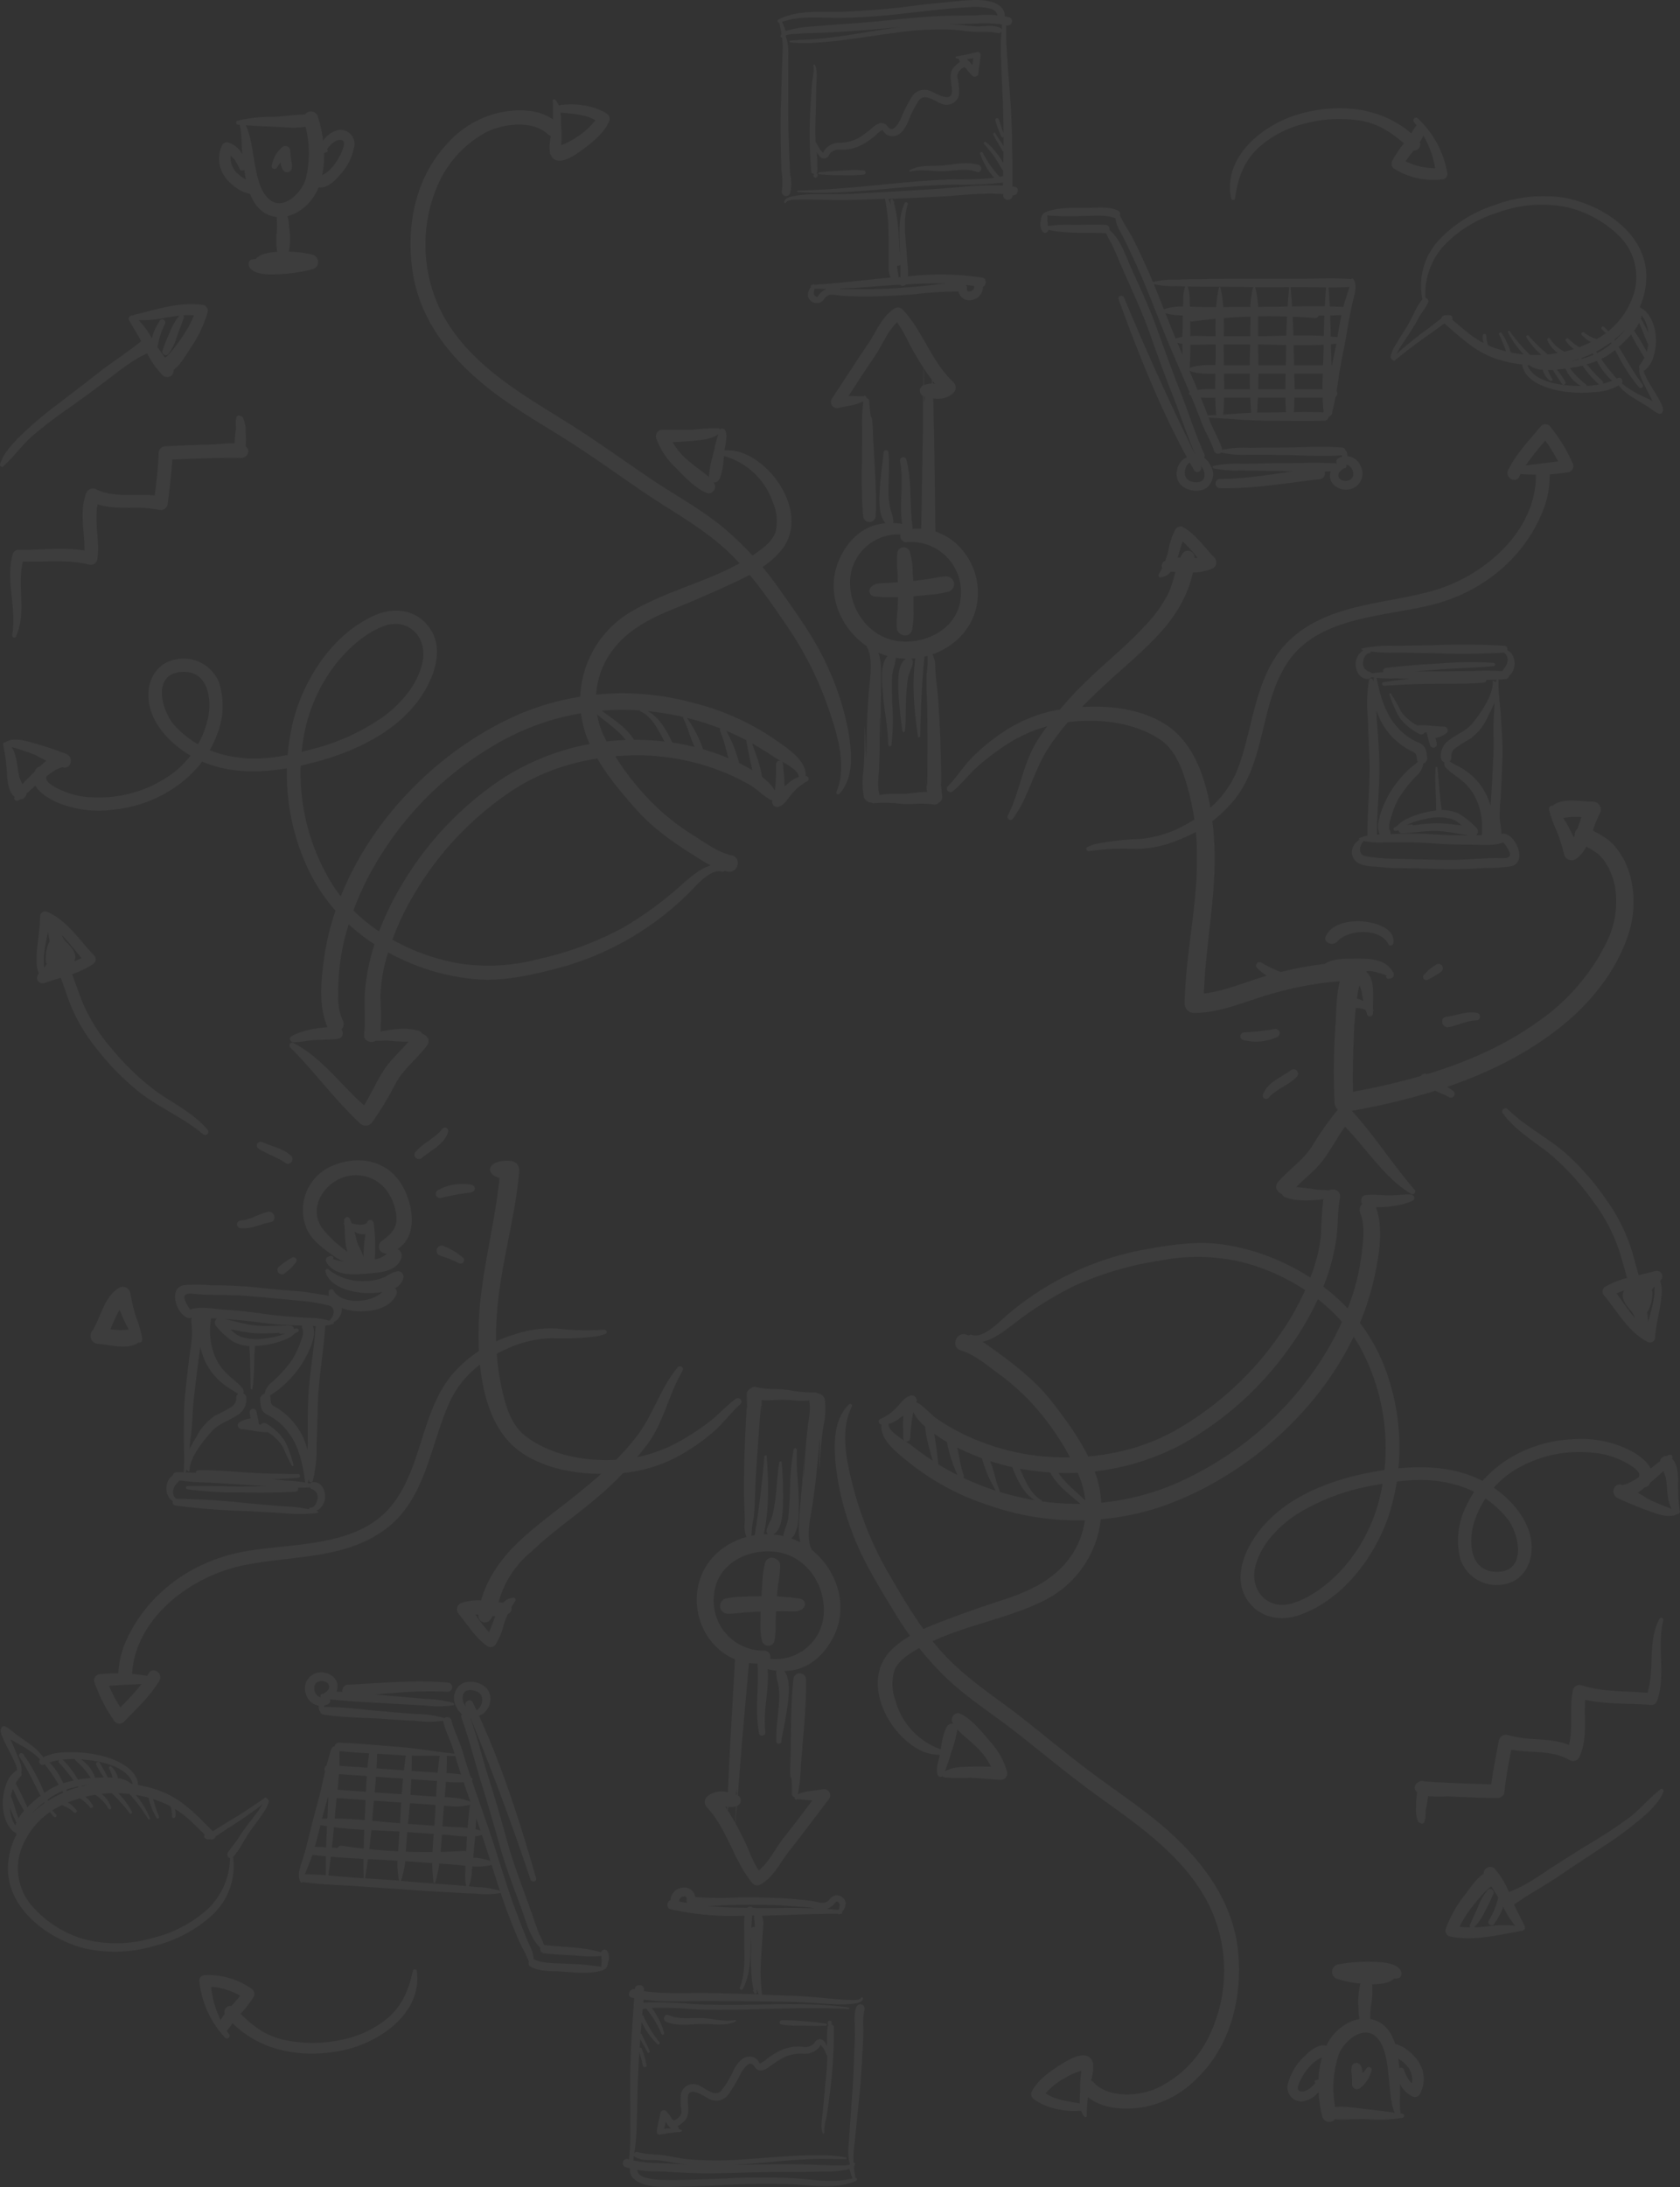 <svg xmlns="http://www.w3.org/2000/svg" width="789.46" height="1026.924" viewBox="0 0 789.46 1026.924">
  <rect x="0" y="0" width="789.46" height="1026.924" fill="#333333" stroke="none"/>
  <path id="backgroundvec" d="M.5,219.106a1.017,1.017,0,0,0,1.229-.153l-.13-.078c4.885-4.315,8.7-9.851,13.663-14.215a213.238,213.238,0,0,1,17.111-13.066c5.615-3.995,11.18-8.045,16.692-12.2,6.294-4.716,12.736-10.173,20.08-13.473a40.8,40.8,0,0,0,7.323,10.311,3.03,3.03,0,0,0,5.1-2.566c3.387-2.442,6.01-7.318,7.887-10.133a58.182,58.182,0,0,0,8.1-16.881,2.8,2.8,0,0,0-1.933-3.423c-10.841-1.724-22.074,2.039-32.55,4.6a1.019,1.019,0,0,0-.545.343,1.606,1.606,0,0,0-1.806,2.4l-.026-.078c1.9,3.276,3.847,6.457,5.659,9.751a4.35,4.35,0,0,0-.565.388c-6.427,5.226-13.427,9.563-19.88,14.659s-12.252,9.46-18.286,14.111a179.15,179.15,0,0,0-16.25,13.537c-4.206,4.026-9.613,9.3-11.338,15.026a1.02,1.02,0,0,0,.47,1.146Zm64.667-68.767a54.181,54.181,0,0,0,12.6-1.146c2.171-.37,4.342-.739,6.522-.97a26.413,26.413,0,0,0-4.478,7.759,77.218,77.218,0,0,0-3.474,8.7c-.5,1.494,1.7,2.875,2.743,1.594A23.735,23.735,0,0,0,83,158.437c1.05-3.136,2.356-6.194,3.4-9.329a1.22,1.22,0,0,0-.233-1.047,31.4,31.4,0,0,1,4.992.046A54.083,54.083,0,0,1,84.832,159.3a63.282,63.282,0,0,1-5.381,6.977,23.279,23.279,0,0,1-1.838,1.7q-1.86-2.452-3.6-4.993a35.827,35.827,0,0,1,3.559-10.9,1.5,1.5,0,0,0-2.613-1.463l.1.078a24.171,24.171,0,0,0-3.7,8.167,39.2,39.2,0,0,0-6.187-8.531M578.538,93.192a.927.927,0,0,0,.942.683.822.822,0,0,0,.877-.686c1.332-8.832,3.527-16.123,9.874-22.708a49,49,0,0,1,21.918-12.2A63.838,63.838,0,0,1,639,56.609c8.347,1.29,14.658,5.461,20.712,10.713a53.163,53.163,0,0,0-5.456,8.128,2.9,2.9,0,0,0,1.019,3.867,35.128,35.128,0,0,0,22.178,4.939,2.612,2.612,0,0,0,2.612-3.4A45.775,45.775,0,0,0,666.276,55.64c-1.225-1.153-2.792.545-1.8,1.8l-.026-.079q.654.789,1.271,1.6a2.6,2.6,0,0,0-1.01,1.122c-.48.865-1,1.7-1.545,2.521-14.477-12.377-34.072-14.232-52.347-9.132-16.9,4.7-36.389,19.912-32.289,39.719Zm85.768-22.527a2.855,2.855,0,0,0,2.873-3.93,23.9,23.9,0,0,0,1.7-3.037,45.765,45.765,0,0,1,5.535,15.291,32.354,32.354,0,0,1-13.893-3.224c1.148-1.77,2.478-3.428,3.785-5.1M189.482,600.338a2.612,2.612,0,0,0-2.612-3.423,15.192,15.192,0,0,0-5.8,2.613,24.058,24.058,0,0,1-9.378,1.985A25.281,25.281,0,0,1,154.4,596.1a.889.889,0,0,0-1.489.836v-.052c1.541,6.768,10.45,9.434,16.406,10.086a41.822,41.822,0,0,0,10.36-.257c-5.567,5.238-19.146,6.022-22.951-.762a1.228,1.228,0,0,0-2.273.628v-.026a6.51,6.51,0,0,0,.114,1.961,18.926,18.926,0,0,0-3.67-.67c-3.473-.528-6.829-1.211-10.369-1.511-6.983-.488-13.928-1.184-20.82-1.875q-2.7-.27-5.371-.455c-5.084-.355-10.156-.5-15.269-.489a74.67,74.67,0,0,0-12.618-.07c-7.713,1.32-3.48,14.111,2.139,15.473a1.976,1.976,0,0,0,1.277-.12c.061.015.125.028.191.038a2.309,2.309,0,0,0-.082.467c-.164,2.345.3,4.658.27,7.013a75.239,75.239,0,0,1-1.026,9.043c-.862,6.336-1.516,12.7-2.2,19.074s-.54,12.221-.651,18.291c-.107,5.946.552,12.428-.105,18.6q-1.683-.039-3.366-.035a1.828,1.828,0,0,0-1.708,1.484c-3.906,2.461-4.1,9.781-.007,12a1.623,1.623,0,0,0,1.194,2.175,338.282,338.282,0,0,0,34.043,2.616l17.059.957a66.152,66.152,0,0,0,15.722-.132.392.392,0,0,0,.053-.755l-.6-.16a7.516,7.516,0,0,0,3.711-4.336c1.264-3.842-.5-9.308-5.219-9.245a1.723,1.723,0,0,0-1.391.693c-.368-.08-.735-.155-1.1-.228q.219-.973.379-1.951.044.425.09.846a.993.993,0,0,0,1.876.131,66.434,66.434,0,0,0,1.795-17.424c.26-6.323.39-12.68.571-19.006.4-12.048,2.638-23.888,3.453-35.907a2.226,2.226,0,0,0-.03-.553,18.075,18.075,0,0,0,3.845-.834c.4-.133.3-.6.134-.814a6.9,6.9,0,0,0,3.876-6.589,27,27,0,0,0,7.078,1.449c.644.043,1.315.066,2,.067,6.241,0,13.954-1.929,16.519-7.907a2.292,2.292,0,0,0-.7-2.947,7.108,7.108,0,0,0,3.939-4.578m-100,75.6c.981-6.533.923-13.215,1.672-19.791s1.5-12.784,2.361-19.167c.2-1.486.408-2.967.613-4.456a33.1,33.1,0,0,0,3.426,8.9,29.168,29.168,0,0,0,7.271,8.366l.008,0c2.144,1.853,4.78,3.032,7.036,4.792a2.431,2.431,0,0,0-.914,1.508,4.758,4.758,0,0,1-2.063,4.414,60.34,60.34,0,0,1-7.617,4.079,26.431,26.431,0,0,0-9.01,10.135c-.7,1.2-2.094,3.4-3.292,5.823.138-1.564.285-3.115.509-4.6m-1.841,14.1a3.514,3.514,0,0,0,.879.815.393.393,0,0,0,.6-.3l-.1-.007c.292-6.423,6.391-13.882,10.536-18.49,3.293-3.646,8.017-4.915,12-7.544a8.753,8.753,0,0,0,4.232-8.085,2.433,2.433,0,0,0-1.437-2.137,2.613,2.613,0,0,0-.683-2.754c-2.424-2.789-5.554-4.842-8.063-7.532-6.211-6.681-7.838-16.243-6.407-24.973q1.371.05,2.74.117c-.043.029-.086.06-.127.092a2.319,2.319,0,0,0-.408,3.253,37.4,37.4,0,0,0,8.069,7.453,19.75,19.75,0,0,0,7.795,2.122,1.593,1.593,0,0,0-.082.671c.5,6.374.437,12.84.618,19.244a.419.419,0,0,0,.835.058l.026,0c.946-6.482.6-13.055,1.153-19.486a1.494,1.494,0,0,0-.043-.5q.422-.029.843-.075a40.191,40.191,0,0,0,11.281-2.2,23.7,23.7,0,0,0,4.646-2.033c.984-.586,2.153-1.945,3.219-2.211a.889.889,0,0,0,.135-1.661,2.717,2.717,0,0,0-1.745.179.582.582,0,0,1,0-.059,1.649,1.649,0,0,0-1.474-1.527c-5.744-.244-11.507.532-17.221-.155-4.926-.594-9.4-2.012-14.032-2.971q9.045.573,18.016,1.835v-.005q4.419.576,8.873.888t8.918.359l.682.012a2.6,2.6,0,0,0,.23,1.571c.866,2.213-.608,5.327-1.38,7.369a38.169,38.169,0,0,1-3.8,7.593,62.687,62.687,0,0,1-8.938,9.853,9.278,9.278,0,0,0-3.711,5.619,2.7,2.7,0,0,0-2.064,2.829c.379,3.565.261,5.625,3.94,7.323a26.989,26.989,0,0,1,9.669,8.534c4.756,6.237,6.619,15.313,7.52,22.995a62.174,62.174,0,0,0-8.958-.908q-3.35-.338-6.71-.634,6.317-.172,12.618-.708c.975-.117.851-1.7-.116-1.713l-.079-.005c-7.851-.052-15.7-.234-23.519-.7-1.991-.124-3.979-.263-5.974-.4-5.825-.414-11.652-.828-17.517-.692a1.229,1.229,0,0,0-1.132,1.14c0,.023,0,.047-.005.07q-2.362-.152-4.73-.217c.144-.433.275-.873.393-1.317M108.4,624.215c3.573.685,7.143,1.419,10.785,1.774l.008,0q.458.045.911.082a92.5,92.5,0,0,0,10.841-.216,1.363,1.363,0,0,0,1.16.439q1.021-.039,2.032-.149a33.228,33.228,0,0,1-9.282,2.288A24.1,24.1,0,0,1,113,627.6a12.449,12.449,0,0,1-4.6-3.385M145.6,698.392a1.72,1.72,0,0,0,.846.807,3.971,3.971,0,0,1,2.665,4.9c-.249,1.685-1.4,3.936-3.359,3.852a.471.471,0,0,0-.44.252l.008,0a.472.472,0,0,0,.033.5,66.069,66.069,0,0,0-11.651-1.378c-5.68-.4-11.347-1-17.026-1.427a338.081,338.081,0,0,0-33.84-2.143,3.984,3.984,0,0,1-1.373-4.353c.4-1.786,1.811-2.841,2.774-4.258a127.105,127.105,0,0,0,14.028,1.033l17.21,1.046c3.23.226,6.459.452,9.687.627-3.865.049-7.731.114-11.6.13-8.488.035-16.99-.454-25.469-.183a.706.706,0,0,0-.1,1.408l-.007.1a175.62,175.62,0,0,0,25.377,1.486c8.478.122,16.986.14,25.452-.341a1.4,1.4,0,0,0,1.239-1.863q2.777.013,5.542-.193m2.736-75.659c-.84,12.017-3.184,23.824-3.557,35.9-.21,6.352-.156,12.7-.129,19.037l.008-.005q-.095,1.632-.14,3.262a33.735,33.735,0,0,0-2.4-6.691,32.087,32.087,0,0,0-7.856-10.11,25.878,25.878,0,0,0-4.989-3.545c-2.3-1.182-1.933-1.943-2.161-4.29a2.538,2.538,0,0,0-.248-.886,14.329,14.329,0,0,1,2.394-1.737,38.376,38.376,0,0,0,6.412-5.551,44.658,44.658,0,0,0,6.9-8.84c2.3-4.046,6.443-11.614,4.489-16.64q.641.021,1.282.031l-.005.065m6.37-2.628a36.641,36.641,0,0,0-9.641-1.307c-1.228-.056-2.426-.111-3.558-.209-5.942-.416-11.858-.829-17.768-1.688s-11.781-1.531-17.753-1.9c-5.211-.364-10.813-1.516-15.868-.377a2.087,2.087,0,0,0-.657.27,14.337,14.337,0,0,1-2.733-4.987c-.912-3.442,4.195-2.326,6.228-2.183,7.822.547,15.7.155,23.64.842q13.225,1.107,26.435,2.45a72.363,72.363,0,0,1,11.513,2.008c3.436.977,2.476,5.242.162,7.077m43.514-76.357a2.064,2.064,0,0,1-2.824-.077h-.007a2.066,2.066,0,0,1-.1-2.824c3.579-4.234,9.144-6.35,12.487-10.687a1.541,1.541,0,0,1,2.8,1.176c-1.463,5.853-8.125,8.832-12.356,12.413M710.142,406.756c7.6-1.855,2.486-14.32-3.214-15.286a1.974,1.974,0,0,0-1.266.209c-.063-.011-.127-.019-.194-.024a2.281,2.281,0,0,0,.049-.472c0-2.352-.627-4.625-.758-6.977a75.225,75.225,0,0,1,.392-9.093c.417-6.38.627-12.778.862-19.18s-.314-12.228-.627-18.291c-.308-5.939-1.417-12.36-1.192-18.56q1.68-.08,3.359-.2a1.828,1.828,0,0,0,1.6-1.6c3.726-2.727,3.412-10.044-.829-11.968a1.59,1.59,0,0,0,.059-.272,1.62,1.62,0,0,0-1.4-1.814,337.827,337.827,0,0,0-34.143-.236l-17.085.236a66.214,66.214,0,0,0-15.674,1.227.392.392,0,0,0,0,.758l.606.118a7.522,7.522,0,0,0-3.4,4.586c-.993,3.92,1.151,9.25,5.851,8.859a1.725,1.725,0,0,0,1.34-.789q.558.08,1.116.15-.15.986-.243,1.975-.072-.42-.149-.84a.993.993,0,0,0-1.881,0,66.543,66.543,0,0,0-.574,17.508c.182,6.326.5,12.676.757,19,.445,12.046-.965,24.013-.94,36.06a2.271,2.271,0,0,0,.068.55,18,18,0,0,0-3.776,1.1c-.39.16-.257.621-.078.821-4.127,2.468-5.23,8.649.156,11.3a18.936,18.936,0,0,0,6.609,1.254c3.5.284,6.9.731,10.45.784,7,0,13.978.21,20.9.418q2.709.08,5.395.077c5.1,0,10.163-.21,15.263-.577a74.83,74.83,0,0,0,12.592-.811m-65.636-90.579a1.715,1.715,0,0,0-.9-.747,3.973,3.973,0,0,1-3-4.7c.131-1.7,1.124-4.024,3.083-4.076a.469.469,0,0,0,.341-.781,66.351,66.351,0,0,0,11.718.562c5.694,0,11.384.21,17.084.236a338.763,338.763,0,0,0,33.907-.222,3.98,3.98,0,0,1,1.672,4.246c-.278,1.811-1.608,2.962-2.469,4.442a126.939,126.939,0,0,0-14.067-.051l-17.242.156c-3.232,0-6.468,0-9.7.051,3.851-.319,7.7-.653,11.559-.939,8.464-.627,16.98-.731,25.418-1.594a.706.706,0,0,0,0-1.411v-.1a175.616,175.616,0,0,0-25.418.288c-8.466.47-16.954,1.045-25.366,2.117a1.373,1.373,0,0,0-.376.1,1.4,1.4,0,0,0-.73,1.841q-2.769.179-5.514.579m57.266,38.344c-.288,6.611-.6,12.857-1.019,19.285-.093,1.5-.2,2.988-.3,4.488a33.055,33.055,0,0,0-4.04-8.644,29.126,29.126,0,0,0-7.837-7.839l-.007.005c-2.263-1.7-4.979-2.691-7.352-4.288a2.423,2.423,0,0,0,.806-1.568,4.757,4.757,0,0,1,1.75-4.547,60.166,60.166,0,0,1,7.315-4.6,26.451,26.451,0,0,0,8.281-10.74c.61-1.25,1.851-3.539,2.877-6.039-.028,1.57-.066,3.128-.186,4.628-.523,6.585,0,13.248-.288,19.859m.208-34.8a.382.382,0,0,0-.175-.045.392.392,0,0,0-.4.385h.1c.157,6.428-5.407,14.293-9.221,19.18-3.031,3.867-7.654,5.462-11.442,8.362a8.753,8.753,0,0,0-3.658,8.362,2.434,2.434,0,0,0,1.583,2.031,2.614,2.614,0,0,0,.873,2.7c2.612,2.614,5.877,4.442,8.568,6.951,6.662,6.232,8.952,15.657,8.133,24.466q-1.369.043-2.74.073c.041-.032.081-.065.119-.1a2.319,2.319,0,0,0,.181-3.274,37.339,37.339,0,0,0-8.568-6.872,19.735,19.735,0,0,0-7.925-1.572,1.586,1.586,0,0,0,.035-.675c-.94-6.323-1.331-12.778-1.959-19.154a.418.418,0,1,0-.836,0h-.026c-.5,6.532.308,13.065.208,19.52a1.507,1.507,0,0,0,.079.493c-.278.038-.557.083-.835.134a40.143,40.143,0,0,0-11.1,2.979,23.759,23.759,0,0,0-4.493,2.351c-.939.653-2.011,2.091-3.056,2.43a.888.888,0,0,0-.014,1.667,2.721,2.721,0,0,0,1.723-.3.537.537,0,0,1,.007.058,1.648,1.648,0,0,0,1.576,1.42c5.747-.157,11.442-1.332,17.189-1.045,4.951.248,9.519,1.351,14.2,1.985q-9.062.059-18.1-.573v0q-4.446-.269-8.91-.268t-8.921.264l-.681.035a2.609,2.609,0,0,0-.338-1.551c-1.02-2.147.234-5.356.861-7.447a38.212,38.212,0,0,1,3.266-7.839,62.741,62.741,0,0,1,8.228-10.452,9.277,9.277,0,0,0,3.31-5.865,2.7,2.7,0,0,0,1.863-2.967c-.627-3.53-.653-5.592-4.441-7.03A27,27,0,0,1,656,340.7c-5.182-5.89-7.673-14.814-9.107-22.414a62.328,62.328,0,0,0,9,.282q3.366.1,6.739.164-6.289.612-12.538,1.586c-.965.184-.732,1.752.235,1.7h.078c7.837-.5,15.674-.863,23.511-.941,2-.016,3.99-.016,5.99-.016,5.841.006,11.681.012,17.521-.533a1.228,1.228,0,0,0,1.049-1.215v-.071q2.367-.015,4.733-.114-.168.663-.3,1.342a3.486,3.486,0,0,0-.935-.752m-15.19,67.858c-3.612-.434-7.225-.917-10.883-1.017l-.007.005c-.307-.009-.616-.013-.919-.018a92.265,92.265,0,0,0-10.793.971,1.363,1.363,0,0,0-1.188-.358q-1.017.109-2.018.291a33.254,33.254,0,0,1,9.1-2.93,24.084,24.084,0,0,1,11.886,0,12.433,12.433,0,0,1,4.822,3.056m-38.446,4.27q-.641.023-1.282.058v-.064c0-12.047,1.515-23.988,1.045-36.06-.234-6.353-.73-12.676-1.2-19l-.007,0q-.018-1.635-.088-3.263a33.861,33.861,0,0,0,2.863,6.507,32.116,32.116,0,0,0,8.542,9.538,25.927,25.927,0,0,0,5.225,3.187c2.377,1.019,2.064,1.8,2.455,4.129a2.537,2.537,0,0,0,.309.867,14.372,14.372,0,0,1-2.268,1.9,38.2,38.2,0,0,0-6.008,5.984,44.758,44.758,0,0,0-6.269,9.3c-2.017,4.2-5.617,12.035-3.317,16.913m31.37,11.909q-13.27-.183-26.542-.6a72.582,72.582,0,0,1-11.625-1.2h0c-3.495-.735-2.835-5.056-.655-7.049a36.666,36.666,0,0,0,9.711.63c1.229-.029,2.427-.058,3.563-.039,5.956,0,11.886,0,17.842.445s11.859.705,17.842.653c5.225,0,10.894.757,15.857-.732a2.09,2.09,0,0,0,.636-.315,14.344,14.344,0,0,1,3.074,4.785c1.149,3.37-4.024,2.612-6.061,2.612-7.842,0-15.675.941-23.642.811M217.591,590.573v-.052a1.655,1.655,0,0,1-1.22,2.812,1.607,1.607,0,0,1-.765-.208v.008a60.252,60.252,0,0,0-8.725-3.528,2.4,2.4,0,0,1,1.321-4.615,2.35,2.35,0,0,1,.534.226,31.543,31.543,0,0,1,8.855,5.357m-79.6-252.9A104.925,104.925,0,0,0,135.17,354.5c-8.179,1.611-16.51,2.33-24.789.937a47.35,47.35,0,0,1-11.816-3.215,49.016,49.016,0,0,0,3.482-7.473,35.882,35.882,0,0,0,.784-24.537,17.971,17.971,0,0,0-19.984-10.636c-9.274,1.6-13.793,9.826-13.062,18.763.914,9.9,7.838,18.16,15.675,23.8q1.991,1.455,4.055,2.675a44.39,44.39,0,0,1-9.855,9.371,58.641,58.641,0,0,1-35.972,10.22,37.709,37.709,0,0,1-12.592-2.43c-2.116-.811-10.919-4.26-9.143-7.5l.032-.059q1.96-1.5,4.044-2.815c.99-.622,2.133-.865,3.1-1.384l.217.078c4.18,1.147,5.539-4.759,1.725-6.3A151.819,151.819,0,0,0,16,348.99c-3.709-1.072-9.431-2.849-13.062-.706a1.118,1.118,0,0,0-.378.377c-.073-.023-.148-.044-.223-.063a.626.626,0,0,0-.758.783l-.183-.078A86.149,86.149,0,0,1,3.3,363.741c.188,3.4.754,8.1,3.546,10.448-.036.1-.069.191-.1.291-.418,1.333,1.254,2.013,2.168,1.255l-.026-.026.441-.36a3,3,0,0,0,3.142-2.7c1.385-1.231,2.755-2.484,4.142-3.719,1.994,3.573,6.626,6.228,10.249,7.853a50.992,50.992,0,0,0,26.515,3.4C69.6,378.535,85.242,370.5,95,357.614c12.435,5.387,26.347,5.418,39.827,3.16a104.84,104.84,0,0,0,8.548,44.129,84.766,84.766,0,0,0,14.264,22.724,124.332,124.332,0,0,0-5.546,23.7c-1.3,10.073-2.379,21.439,1.821,30.991-5.887.415-12.521,1.7-17.155,4.364a1.49,1.49,0,0,0,.758,2.613l-.131.13c3.45,0,6.87-.81,10.45-1.071s7.471,0,11.18-.653c2.177-.318,2.487-2.749,1.5-4.283a4.006,4.006,0,0,0,.543-4.393c-2.611-5.509-2.3-12.069-2.011-18a105.517,105.517,0,0,1,3.056-20.9q.813-3.08,1.765-6.111a90.628,90.628,0,0,0,12.113,9.387q-.571,1.749-1.1,3.517a98.665,98.665,0,0,0-3.318,17.9c-.678,6.9.34,13.848-.47,20.748-.4,3.382,3.174,4.411,5.591,3.111a26.2,26.2,0,0,0,3.268,0c.8-.034,1.608-.068,2.4-.049a84.053,84.053,0,0,0,9.636.47c-3.9,4.624-8.5,8.5-11.831,13.718-3.345,5.24-5.825,10.955-9.107,16.215-10.971-9.716-19.882-22.44-33.056-29.253a1.332,1.332,0,0,0-1.619,2.09h.078c11.363,11.393,20.9,24.564,32.654,35.564v0a3.864,3.864,0,0,0,5.46,0,152.2,152.2,0,0,0,11.6-19.18c3.841-6.663,9.9-11.21,14.447-17.272,1.86-2.488.11-4.916-2.245-5.588a2.476,2.476,0,0,0-1.516-1.363c-5.725-1.679-12.03-.821-18.016.307a159.415,159.415,0,0,0-.062-16.065,72.026,72.026,0,0,1,2.612-17.638q.473-1.711.994-3.411,3.885,2.126,8.018,3.96a102.248,102.248,0,0,0,33.046,8.6c12.226,1.07,24.661-1.569,36.573-4.6a137.851,137.851,0,0,0,63.558-35.721c3.318-3.293,10.24-11.785,15.674-10.165a1.314,1.314,0,0,0,1.333-.373q.61.171,1.226.321c4.937,1.176,7.028-6.428,2.09-7.578-6.374-1.489-11.546-5.227-16.954-8.727a111.1,111.1,0,0,1-17.424-13.065,125.231,125.231,0,0,1-20.386-24.743,123.933,123.933,0,0,1,13.253-.422,109.029,109.029,0,0,1,33.961,6.455,96.257,96.257,0,0,1,16.144,7.5c3.544,2.026,6.681,5.759,10.472,7.259-.008.028-.016.056-.023.084a2.327,2.327,0,0,0,2.842,2.848c2.765-.758,4.388-3.816,6.165-5.88a24.357,24.357,0,0,1,7.419-6.141c1.254-.627.548-2.383-.679-2.483h-.075c.375-7.62-9.4-13.524-14.711-17.275a117.183,117.183,0,0,0-37.67-16.906,125.351,125.351,0,0,0-46.109-4,39.559,39.559,0,0,1,4.05-14.942c6.479-12.725,18.287-19.572,31.087-24.772,9.534-3.867,18.912-7.84,28.265-12.229,2.914-1.333,5.869-2.737,8.741-4.3,6.488,7.785,12.194,16.183,17.879,24.526a162.741,162.741,0,0,1,19.514,39.2c3.87,11.421,8.468,26.393,3.4,38.1-.34.784.6,1.725,1.254.993v.183c6.79-7.5,6.006-17.977,4.7-27.306a124.761,124.761,0,0,0-9.849-31.958c-5.852-13.327-14.576-25.217-22.936-37.054q-3.726-5.359-7.894-10.359a43,43,0,0,0,8.416-7.383c13.453-15.679-1.672-40.424-18.286-46.356a21.564,21.564,0,0,0-8-1.013c.4-2.736,1.783-8.178-.07-9.909-.03-.03-.062-.059-.1-.086a1.3,1.3,0,0,0-1.829.194,1.333,1.333,0,0,0-1.075-.631,98.566,98.566,0,0,0-12,.732H311.293a3.082,3.082,0,0,0-2.978,3.868,35.049,35.049,0,0,0,9.274,14.006c3.941,4.051,9.244,9.773,14.6,11.785,2.612.967,4.728-2.3,3.422-4.442-.1-.17-.213-.336-.327-.5a2.614,2.614,0,0,0,2.5-1.07c1.826-3.285,2.1-7.457,2.416-11.3a33.569,33.569,0,0,1,22.82,21.36,22.109,22.109,0,0,1,1.437,14.21c-1.411,4.312-5.747,7.6-9.3,10.087q-.764.534-1.539,1.05a148.458,148.458,0,0,0-13.769-13.174c-11.025-9.093-23.877-15.887-35.659-23.936-12.67-8.623-25.131-17.586-38.14-25.712-21.05-13.065-43.55-25.974-56.661-47.9a70.363,70.363,0,0,1-3.135-64.464,51.686,51.686,0,0,1,21.239-23.047c8.124-4.546,22.623-6.533,29.937.418a3.572,3.572,0,0,0,1.439.851,22.812,22.812,0,0,0-.42,8.217,2.623,2.623,0,0,0,.517.82,3.144,3.144,0,0,0,1.338,1.741c3.839,2.876,10.97-2.613,14-4.781,4.415-3.293,9.483-7.474,11.834-12.7a2.927,2.927,0,0,0-1.019-3.841c-6.117-3.965-15.258-5.083-22.574-3.883a8.2,8.2,0,0,0-1.694-2.7.653.653,0,0,0-1.123.47q.252,4.4.066,8.785c-7.224-4.963-16.755-4.84-25.17-3.14a47.017,47.017,0,0,0-25.443,15.674C194.709,84.539,190.686,107.456,194,128.256c3.787,23.936,19.749,42.227,38.479,56.364,10.031,7.552,20.9,13.849,31.531,20.512,13.062,8.127,25.47,17.116,38.14,25.765s27.037,16.28,38.715,26.967q3.495,3.2,6.673,6.658c-16.082,8.873-34.637,13.164-50.482,22.427a48.468,48.468,0,0,0-24.38,40.184,125.263,125.263,0,0,0-27.711,7.792c-36.889,15.728-69.616,47.843-84.827,85.943q-1.842-2.33-3.47-4.807a99.17,99.17,0,0,1-15.357-56.546c2.35-.517,4.678-1.089,6.971-1.7,21.395-5.7,44.07-17.011,53.736-38.073,3.736-8.1,5.225-17.974-.575-25.5-6.034-8-16.222-9.25-25-5.461-19.567,8.466-33.046,28.978-38.454,48.89M16.729,361.426q-.246.447-.435.884-.309.306-.61.606c-1.559,1.534-3.453,3.314-5.133,5.288a29.776,29.776,0,0,1-1.319-2.962c-.733-2.613-.911-5.226-1.411-7.839-.434-2.191-1.029-4.785-2.378-6.622a110.111,110.111,0,0,1,11.232,3.773q2.522,1.4,5.128,2.633a38.274,38.274,0,0,0-3.2,2.825,2.626,2.626,0,0,0-1.874,1.414m81.219-25.27a44.4,44.4,0,0,1-4.9,13.331,47.321,47.321,0,0,1-11.194-9.02C75.9,333.6,71.4,316.793,84.885,315.538q.789-.072,1.523-.071c10.905,0,13.04,11.66,11.54,20.689M335.225,212.9a54.377,54.377,0,0,0-2.152,11.076c-2.637-2.511-6.073-4.6-8.637-6.843a32.838,32.838,0,0,1-8.379-9.49c3.638-.205,7.276-.4,10.914-.779,3.563-.359,7.566-.806,10.542-2.925q-1.365,4.425-2.288,8.961M279.758,56.479a34.372,34.372,0,0,1-8.692,7.864,33.51,33.51,0,0,1-5.982,3.293,9.144,9.144,0,0,1-1.355.436,60.429,60.429,0,0,0-.109-9.9,40.846,40.846,0,0,0-.239-5.315c5.384.536,11.714.777,16.377,3.617m95.517,307.945a1.678,1.678,0,0,0,.119.444,12.247,12.247,0,0,0-5.109,3.057c-.5.392-1.063.828-1.653,1.3.105-3.5-.49-7.12-.646-10.42l0,.006a1.64,1.64,0,0,0-.541-1.228c3.463,1.941,7.688,4.515,7.832,6.841m-11.6-8.99c.7.46,1.83,1.073,3.122,1.79a1.631,1.631,0,0,0-.45-.064,1.648,1.648,0,0,0-1.65,1.645l-.026.026c0,2.743,0,5.487-.156,8.205-.081,1.393-.258,2.739-.436,4.093-.528-.791-1.061-1.578-1.628-2.316l0,.005a30.689,30.689,0,0,0-4.385-4.072c-.757-5.36-2.878-10.542-4.648-15.66q5.259,2.959,10.259,6.348m-15.118-8.954q1.074.55,2.137,1.119a1.179,1.179,0,0,0,0,.188c.8,4.666,1.784,9.305,2.877,13.956q-3.033-1.884-6.22-3.469a65.1,65.1,0,0,0-6.021-15.074q3.663,1.527,7.227,3.28m-10.08-4.427a1.308,1.308,0,0,0-.088,1.239c1.821,4.045,2.63,8.457,3.93,12.707q-1.173-.481-2.363-.922v0q-4.725-1.85-9.584-3.252a55.125,55.125,0,0,0-7.628-14.744,127.545,127.545,0,0,1,15.732,4.975m-29.241-7.545q5.955.8,11.786,2.155a.747.747,0,0,0,.022.59l.052.078c2.207,4.281,3.184,9.214,5.353,13.43h0q-5.235-1.309-10.571-2.1a1.748,1.748,0,0,0-.136-.379c-2.254-4.8-6.121-11.858-11.467-14.377q2.484.249,4.962.606m-8.372-.9v.005a.462.462,0,0,0,.3.58l.026-.026c5.315,2.493,8.3,8.84,11.035,14.009q-4.026-.464-8.083-.63-2.943-.146-5.883-.15h-.32c-3.728-6.008-9.693-9.51-15.139-13.683a117.387,117.387,0,0,1,18.064-.105m-6.806,13.866q-4.518.165-8.992.68-.221-.408-.438-.817a39.575,39.575,0,0,1-4.028-11.863c4.59,3.908,9.752,7.234,13.458,12m-13.4,8.687c5.216,8.913,12.186,17.087,18.965,24.624,8.673,9.642,20.037,16.985,31.348,23.91q1.473.912,3.017,1.683c-5.015,1.344-9.978,5.853-13.284,8.716a168.912,168.912,0,0,1-27.532,20.273,152.675,152.675,0,0,1-39.838,14.9,91.97,91.97,0,0,1-37.252,2.168l0,.005a98.737,98.737,0,0,1-31.682-11.215,123.126,123.126,0,0,1,10.418-21.709,149.1,149.1,0,0,1,44.41-47.323c12.3-8.49,26.638-13.682,41.432-16.027M178.4,402.449a154.588,154.588,0,0,1,52.874-51.922A117.516,117.516,0,0,1,273,334.945a48.462,48.462,0,0,0,3.737,13.565q.183.42.373.838a115.443,115.443,0,0,0-40.081,15.625,153.4,153.4,0,0,0-47.544,49.361,137.211,137.211,0,0,0-11.352,23.018l0,.005a83.173,83.173,0,0,1-12.041-9.835A137.166,137.166,0,0,1,178.4,402.449m1.623-108.338a16.105,16.105,0,0,1,5.805-1.139c8.71,0,14.691,8.131,12.77,17.654-2.091,10.452-9.669,19.232-17.869,25.477a101.872,101.872,0,0,1-35.659,16.07q-1.653.441-3.318.855.276-2.745.706-5.48a77.729,77.729,0,0,1,12.747-32.219c5.982-8.649,14.918-17.377,24.818-21.218M680.311,343.05a1.78,1.78,0,0,1-.809,1.412,12.858,12.858,0,0,1-4.967,2.049q.342,1.251.6,2.524a1.625,1.625,0,1,1-3.121.91L672,349.9l.007.005c-.575-1.751-1.019-3.554-1.464-5.357a1.65,1.65,0,0,1-.05-.555q-.5-.039-1.006-.066c-.02.042-.043.083-.067.125a1.7,1.7,0,0,1-2.28.626l-.045.105q-.307-.21-.609-.431a25.557,25.557,0,0,1-8.927-7.539,58.637,58.637,0,0,1-4.676-10.74v.1c-.183-.47.5-.81.783-.47a82.794,82.794,0,0,1,4.65,8.283,21.413,21.413,0,0,0,7.788,6.68,1.519,1.519,0,0,1,.52-.1c4.022-.261,7.967.627,11.99.627a1.777,1.777,0,0,1,1.7,1.854m-24.9,47.065-.1-.025.089.02Zm12.992-249.627a33.967,33.967,0,0,0-4.18,7.029,75.247,75.247,0,0,1-4.181,7.578c-1.567,2.351-2.743,4.364-4.049,6.585a16.819,16.819,0,0,0-2.612,6.036,3.058,3.058,0,0,0,1.8,1.751c5.224-4.287,10.449-8.285,15.961-12.1,1.8-1.254,3.579-2.615,5.355-3.815.679-.522,1.437-1.149,2.273-1.672,7.549,6.559,14.6,13.379,24.32,16.619a57.115,57.115,0,0,0,12.2,2.613c.94,7.839,11.442,11.367,18.286,12.517a58.529,58.529,0,0,0,16.406.418,24.163,24.163,0,0,0,10.658-3.057,25.56,25.56,0,0,0,7.106,5.932c1.8,1.177,3.657,2.246,5.486,3.345s3.553,2.614,5.46,3.607h.235a1.664,1.664,0,0,0,.418.261h.005a1.308,1.308,0,0,0,1.515-.183c1.411-1.621,0-3.946-.836-5.566-1.123-2.169-2.482-4.312-3.762-6.455a46,46,0,0,1-3.474-6.4,12.124,12.124,0,0,0-.419-1.385,1.869,1.869,0,0,0,.47-.209,12.777,12.777,0,0,0,4.389-7.369,24.4,24.4,0,0,0,.68-10.086c-.54-4.2-2.65-9.74-6.677-11.779a1.454,1.454,0,0,0-.735-.476,35.154,35.154,0,0,0,3.1-15.706c-.888-19.676-21.16-32.585-38.819-35.721a65.293,65.293,0,0,0-32.707,3.58,62.685,62.685,0,0,0-25.287,15.678,31.365,31.365,0,0,0-8.385,28.431m67.213,40.347h0c-6.453-.706-15.439-2.848-17.806-9.35q.412.027.826.05a11.188,11.188,0,0,0,6.3,2.093,9.861,9.861,0,0,0,3.5,5.226c.549.392,1.385-.261,1.019-.888a27.659,27.659,0,0,1-2.064-4.234h2.351c1.306,2.247,2.82,4.39,4.284,6.559.6.888,2.089,0,1.567-1.045a50.67,50.67,0,0,0-4-5.7l2.612-.288,1.411-.183a17.744,17.744,0,0,0,7.25,8.177,68.35,68.35,0,0,1-7.25-.416m10.011.349a.936.936,0,0,0-.348-.741,35.682,35.682,0,0,1-7.6-7.63h0c2.012-.288,4.019-.653,6-1.124a43.537,43.537,0,0,0,7.743,8.83,43.626,43.626,0,0,1-5.8.666m-7.669-11.522q1.824-.444,3.6-1.01l.143.215c-1.234.295-2.488.561-3.744.795Zm5.39-1.187-.27-.333a52.859,52.859,0,0,0,5.385-2.24l.345.691a45.058,45.058,0,0,1-5.46,1.882m9.826,11.673a.961.961,0,0,0-.16-1.247,79.735,79.735,0,0,1-7.393-7.839,45.089,45.089,0,0,0,4.807-1.594,31.906,31.906,0,0,0,7.109,9.293,30.39,30.39,0,0,1-4.363,1.387m-3.086-15.064A52.978,52.978,0,0,0,757,160.742l.3.495a35.662,35.662,0,0,1-6.766,4.547h0c-.145-.231-.3-.463-.444-.7m20.356,6.423a1.571,1.571,0,0,0,0,1.62c-.814,2.193,2.347,7.838,3,9.093.992,2.038,2.089,4.024,3.056,6.062l-.627-.314c-1.934-.966-3.841-1.907-5.748-2.743q-2.768-1.491-5.408-3.215a29.475,29.475,0,0,1-2.612-2.09,1.6,1.6,0,0,0-.077-1.994h.011a1.592,1.592,0,0,0-1.962-.358q-.2.109-.4.21a1,1,0,0,0-.15-.21,92.252,92.252,0,0,1-7.08-8.989,33.473,33.473,0,0,0,6.53-4.26,88.959,88.959,0,0,0,11.155,17.508,1.1,1.1,0,0,0,1.672-1.437c-4.232-5.513-7.5-11.628-11.155-17.481a54.972,54.972,0,0,0,4.154-4.024c.545-.575,1.1-1.177,1.645-1.829,1.968,3.709,4.048,7.355,6.268,10.862a21.362,21.362,0,0,1-2.272,3.588M758.557,159.54a52.95,52.95,0,0,0,5.143-4.708l.1-.113a28.82,28.82,0,0,1-2.085,2.361c-.941.968-1.908,1.934-2.9,2.849Zm12.561-10.011a9.36,9.36,0,0,0,.341-1.348,9.992,9.992,0,0,1,1.041,1.428,17.216,17.216,0,0,1,2.068,6.62q-1.6-3.417-3.453-6.7Zm3.4,12.2a24.343,24.343,0,0,1-.66,3.426l-.025.072a87.256,87.256,0,0,0-5.957-9.923,19.777,19.777,0,0,0,2.351-3.711c1.583,3.312,2.616,6.866,4.291,10.136M703.673,99.879a59.853,59.853,0,0,1,32.55-2.613,51.687,51.687,0,0,1,24.843,13.745,27.024,27.024,0,0,1,7,25.818A36.892,36.892,0,0,1,755.685,155.6a.653.653,0,0,0-.054-.083,9.946,9.946,0,0,0-.836-1.019l-1.044-.993a.757.757,0,0,0-1.045,0,.809.809,0,0,0,0,1.071l.94.941a10.354,10.354,0,0,0,1.021.873,36.85,36.85,0,0,1-4.078,2.654l-.406.229a.905.905,0,0,0-.377-.229,16.138,16.138,0,0,1-5.434-2.927c-.705-.523-1.724.6-1.071,1.228,1.382,1.229,2.695,2.67,4.382,3.244a58.461,58.461,0,0,1-5.519,2.392l-.037-.017a20.708,20.708,0,0,1-5.016-3.868c-.758-.728-1.934.262-1.228,1.072a14.174,14.174,0,0,0,3.684,3.714q-2.214.708-4.467,1.239a17.481,17.481,0,0,1-6.688-6.026.7.7,0,0,0-1.254.628,13.393,13.393,0,0,0,4.941,6.021q-2.391.431-4.8.662a1.148,1.148,0,0,0-.2-.2,77.945,77.945,0,0,1-8.8-8.571c-.548-.627-1.411.183-.967.836a35.133,35.133,0,0,0,6.991,8.147h0q-2.661.118-5.324,0a77.938,77.938,0,0,1-9.527-11.067.471.471,0,0,0-.784.522,40.1,40.1,0,0,0,7.306,10.327,58.713,58.713,0,0,1-6.057-.92,32.469,32.469,0,0,0-4.253-8.989l-.009-.019a.683.683,0,1,0-1.218.619,71.758,71.758,0,0,1,3.269,7.888,58.877,58.877,0,0,1-6.064-1.852l.078.053q-1.236-.489-2.437-1.045a.7.7,0,0,0-.019-.079,13.844,13.844,0,0,1-.861-4.573.836.836,0,0,0-1.646,0,8.855,8.855,0,0,0,.409,3.606,46.785,46.785,0,0,1-8.507-5.748c-2.117-1.726-4.153-3.5-6.217-5.226a1.409,1.409,0,0,0-.888-2.038,2.876,2.876,0,0,0-1.751,0l-.059-.016a2.115,2.115,0,0,0-2.552,1.558l-.627.444c-1.907,1.358-3.71,2.9-5.591,4.285A178.508,178.508,0,0,0,656.26,166.2q.859-1.647,1.8-3.214c1.358-2.2,2.849-4.309,4.258-6.455s2.818-4.516,4.1-6.846,3.215-4.892,4.6-7.4a1.671,1.671,0,0,0-1.227-2.43,33.976,33.976,0,0,1,8.307-24.066,58.694,58.694,0,0,1,25.575-15.914M117.5,91c1.749,4.421,4.5,8.336,9,10.056a14.128,14.128,0,0,0,3.521.835c.111,1.984.183,3.971.137,5.984a38.542,38.542,0,0,0,0,9.8,3.084,3.084,0,0,0,.21.529c-4.416.285-8.416,1.241-10.21,3.4a13.685,13.685,0,0,0-1.6.2c-2.012.365-2.09,2.77-1.071,4.05h0c2.085,2.628,6.584,2.992,10.226,2.99.921,0,1.787-.023,2.546-.039a78.423,78.423,0,0,0,16.693-2.4,3.554,3.554,0,0,0,0-6.794,52.87,52.87,0,0,0-11.257-1.463,2.976,2.976,0,0,0,.18-.47,35.967,35.967,0,0,0,0-11.106,23.484,23.484,0,0,0-.792-5.047c6.288-1.547,11.789-6.9,14.272-12.7q.182-.423.35-.853c3.816.611,7.337-2.711,9.629-5.419a26.831,26.831,0,0,0,7.053-13.3,6.636,6.636,0,0,0-6.818-8.283,11.725,11.725,0,0,0-7.714,5.05,64.085,64.085,0,0,0-2.5-11.322,3.447,3.447,0,0,0-6.075-.938c-4.974-.006-10.23.985-15.137,1.094a68.947,68.947,0,0,0-16.536,1.83.967.967,0,0,0,.261,1.881l.818.063a42.948,42.948,0,0,1,.854,9.161c.109,1.574.23,3.139.372,4.7a11.688,11.688,0,0,0-6.51-5.56,2.612,2.612,0,0,0-3.031,1.228,14.794,14.794,0,0,0,1.881,15.679c2.509,3.08,6.91,6.517,11.247,7.164m34.792-19.126,1.266-.478c.629,0,.579-.993.061-1.23,1.644-2.231,4.143-4.9,6.887-4.387,2.612.5,0,5.539-.366,6.506-1.758,3.647-4.778,8.123-8.731,9.939a45.806,45.806,0,0,0,.883-10.35M129.946,59.588c4.178.166,9.225.751,13.631-.077a50.058,50.058,0,0,1,.084,24.56c-1.776,6.3-10.685,15.365-17.32,9.381-4.78-4.313-5.877-12.751-7-18.813-1.041-5.6-1.5-11.036-3.82-15.806,4.8.321,9.612.546,14.425.755m-21.562,13.6c2.024,1.451,3.265,3.985,4.265,6.236.019.028.038.055.059.082a1.463,1.463,0,0,0,2.051.269q.114.777.241,1.557c.153.931.331,1.9.531,2.877a16.2,16.2,0,0,1-4.031-2.877,9.751,9.751,0,0,1-3.116-8.144m113.1,486.71a127.087,127.087,0,0,0-14.29,2.613,1.986,1.986,0,0,1-1.515-3.606,23.673,23.673,0,0,1,15.674-2.613l.131-.026a1.829,1.829,0,0,1,0,3.632M490.8,109.266a1.644,1.644,0,0,0,1.91-1.327c8.828,1.969,17.866,1.078,26.728,1.564a2.715,2.715,0,0,0,.3-.017l.016.044a35.1,35.1,0,0,0,2.612,4.912c1.908,4.076,3.608,8.257,5.408,12.385,4.42,10.061,9.043,19.834,12.7,30.208,3.448,9.851,7.028,19.649,10.868,29.344,3.576,9.017,6.353,18.056,10.276,26.782l-.123-.006q-17.79-36.1-33.246-73.341c-.653-1.6-3.239-.967-2.612.705,9.245,25.331,19.2,50.576,32.074,74.2a7.729,7.729,0,0,0-2.529,1.758,8.967,8.967,0,0,0-1.959,8.362c1.088,3.626,5.082,5.579,8.867,5.58a9.162,9.162,0,0,0,4.632-1.164,8.022,8.022,0,0,0,2.3-10.452,10.921,10.921,0,0,0-3.174-3.871,2.015,2.015,0,0,0,.038-1.8c-4.258-9.462-7.418-19.494-11.207-29.162s-7.555-19.99-11.155-30.05c-3.4-9.433-7.549-18.292-11.729-27.516-2.494-5.392-5.269-14.327-10.443-18.38a1.927,1.927,0,0,0,.054-.44,1.986,1.986,0,0,0-1.968-2.006c-5.094-.261-10.188,0-15.282,0a57.363,57.363,0,0,0-11.607.6,23.653,23.653,0,0,1-.357-2.512,12.2,12.2,0,0,0-.058-2.527,125.069,125.069,0,0,0,16.15.3c4.938,0,10.974-.837,15.674.993a1.822,1.822,0,0,0,.237.077c.192,3.1,2.054,5.846,3.473,8.572,2.273,4.442,4.337,9.015,6.426,13.535,4.572,9.983,8.413,20.278,12.513,30.443,3.841,9.564,8.07,18.945,12.07,28.43l.277.655a.837.837,0,0,0,.376,1.409l.25.087c1.709,4.111,3.344,8.271,4.923,12.43,1.855,4.887,4.519,8.964,6.008,13.615a2.024,2.024,0,0,0,3.321.8A47.838,47.838,0,0,0,586.84,213.5c4.858,0,9.718,0,14.577.156,9.613,0,19.541.863,29.127.131h.118c-.012.064-.025.126-.039.187a1.323,1.323,0,0,0,.022.465,7.344,7.344,0,0,0-1.72.711,1.786,1.786,0,0,0-.2.119,1.805,1.805,0,0,0-.442,2.514,1.857,1.857,0,0,0-.747-.256c-9.744-.47-19.645,0-29.389,0l-14.316.236a55.3,55.3,0,0,0-13.636.993.522.522,0,0,0,0,1.019v.131a52.75,52.75,0,0,0,12.848.963l15.1.261c3.012.049,6.04.125,9.073.193-11.3,1.739-22.6,3.466-34.073,3.6a2.169,2.169,0,0,0,0,4.311h.078c15.831.34,31.348-2.456,47.022-4.233a2.8,2.8,0,0,0,.443-.1,2.772,2.772,0,0,0,1.822-3.471q1.413-.027,2.822-.076a5.988,5.988,0,0,0,1.471,6.364,8.438,8.438,0,0,0,9.953,1.019,7.58,7.58,0,0,0,2.612-9.956,7.337,7.337,0,0,0-6.141-4.569,6.108,6.108,0,0,0-.417-2.069.984.984,0,0,0-.49-.593,1.827,1.827,0,0,0-1.783-1.419c-9.587-.758-19.514,0-29.127,0-4.6,0-9.2,0-13.767.157a48.616,48.616,0,0,0-13.276.906,2.059,2.059,0,0,0-.1-.54c-1.437-4.465-4.047-8.545-5.747-13.065q-.269-.717-.544-1.441c8.873.326,17.684,1.313,26.589,1.362,9.405.053,18.73.367,28.083,0a1.933,1.933,0,0,0,1.7-1.778,2.044,2.044,0,0,0,1.536-1.462q.946-3.926,1.7-7.888l.032-.022a1.96,1.96,0,0,0,.468-2.733q.66-3.812,1.144-7.648c.992-6.271,2.43-12.438,3.474-18.71.941-5.539,1.856-11,3.214-16.462.731-3,2.064-7.289-.131-9.929a.46.46,0,0,0-.142-.1.47.47,0,0,0-.619.243l-.013.061h-.008a1.731,1.731,0,0,0-.288-.023c-8.046-.68-16.327-.157-24.373-.157H587.592c-7.576,0-15.152,0-22.728.183-3.789,0-7.575,0-11.389.235a41.384,41.384,0,0,0-11.495,1.045.47.47,0,0,0-.191.126q-1.333-3.228-2.734-6.423c-2.09-4.676-4.309-9.3-6.609-13.9-1.9-3.782-4.455-7.205-6.181-11.072a1.7,1.7,0,0,0-.82-2.151c-4.49-2.195-10.057-1.332-14.89-1.332-6.243,0-13.48-.362-19.357,2.038a.843.843,0,0,0-.4.376c-1.327.37-1.585,2.613-1.74,3.7a6.456,6.456,0,0,0,.809,5.017,1.651,1.651,0,0,0,.934.521M564.3,218.8l-.04-.08a5.759,5.759,0,0,1,.588.707,5.644,5.644,0,0,1,.81,5.383c-1.228,2.3-5.094,1.8-6.975.784h0c-2.956-1.575-2.276-6.788.365-8.345l.069.017q.963,1.728,1.945,3.441c1.2,2.117,4.311.261,3.239-1.907m67.182.883v0l-.018-.028Zm-.019.211v.006a1.7,1.7,0,0,1,.141-.108.549.549,0,0,0,.751-.133l-.052.131a1.409,1.409,0,0,0,.261-1.638c3.023.343,5.1,5.986,1.279,7.386-1.567.575-4.153.261-4.78-1.568a2.431,2.431,0,0,1,.548-2.457,7.461,7.461,0,0,1,1.253-1.149Zm-5.554-48.39h-.171c-.1-2.534-.2-5.05-.259-7.525q-.026-1.175-.051-2.356,1.269-.112,2.53-.257c-.649,3.383-1.391,6.754-2.049,10.139m2.58-13.182v0q-1.563-.189-3.136-.325c-.074-3.265-.159-6.565-.282-9.865q2.664-.057,5.319-.173-1.123,5.151-1.9,10.367m5.613-23.612c-.784,2.712-1.715,5.356-2.509,8.1q-.163.651-.322,1.3v0q-3.186-.163-6.391-.235c-.145-2.968-.331-5.932-.578-8.874,3.285.012,6.56-.049,9.8-.288M555.691,166.6q-1.212-2.82-2.4-5.639a20.4,20.4,0,0,0,2.316.511q.013,2.565.088,5.132Zm.041-13.567q-.09,2.562-.118,5.124a19.533,19.533,0,0,0-3.167.8q-1.05-2.511-2.07-5.035v-.005q-1.377-3.423-2.731-6.854a27.642,27.642,0,0,0,8.135,1.028q-.048,2.471-.049,4.942m7.03,30.05q-1.881-4.452-3.8-8.9c0-.04.008-.08.008-.119a.842.842,0,0,0,.364.2c3.636,1.295,7.785,1.313,11.791,1.228-.039,2.4-.067,4.812-.067,7.212a46.345,46.345,0,0,0-8.3.371Zm8.475-25.216h-.98v0c-2.535,0-5.35-.163-8.174-.161-.893,0-1.786.016-2.672.06q-.024-2.364-.1-4.729v-2.261a1.447,1.447,0,0,0,.916.17q5.5-.74,11.019-1.253c-.058,2.735-.036,5.478-.008,8.178m-11.817,3.966c1.994.083,4.024.033,5.986-.017,1.4-.035,2.755-.07,4.043-.058h1.825v2.116c0,2.509-.036,5.028-.078,7.554-4.027-.087-8.2-.074-11.86,1.226a.823.823,0,0,0-.284.134v0q.321-5.475.368-10.953m8.15,33.2v0c-1.058-2.766-2.181-5.615-3.335-8.428a55.034,55.034,0,0,0,6.867.176c.05,2.468.151,4.921.329,7.368a1.754,1.754,0,0,0,.24.693q-2.047.117-4.1.188m7.2-.375a1.757,1.757,0,0,0,.141-.506v0c.174-2.473.274-4.958.324-7.449h12.289q.153,3.561.388,7.118c-4.378.2-8.758.55-13.141.834m.324-45.3q6.238-.5,12.488-.7c0,3.064,0,6.137-.037,9.207h-12.43c.028-2.819.048-5.67-.021-8.508m12.384,12.4q-.023.966-.053,1.933-.132,3.906-.165,7.813h-12.1c-.042-2.551-.08-5.1-.087-7.629q0-1.053.008-2.116Zm-.1,21.03h-12.1c.006-2.455-.022-4.913-.059-7.368H587.25q.018,3.686.127,7.369m7.2,10.871q-1.911,0-3.824.059v0q.229-3.5.375-7.009h12.909c.03,2.289.1,4.572.241,6.847-3.235.047-6.469.1-9.7.1m-3.312-10.871q.106-3.684.121-7.369h12.744c-.053,2.463-.1,4.919-.109,7.369Zm13.055-18.444c-.012,2.391-.056,4.778-.106,7.16H591.379q-.035-3.908-.171-7.813v-1.927c4.334.031,8.727.163,13.134.263q-.013,1.155-.02,2.317m.1-6.747c-4.429.1-8.849.233-13.217.264v-8.517c.016-.262.03-.521.042-.779q6.765-.129,13.529.072-.238,4.464-.354,8.96m17.53,35.591a2.129,2.129,0,0,0-.069.436v0c-2.859-.121-5.721-.163-8.58-.166q-2.648,0-5.293.038c.164-2.251.259-4.518.306-6.792h13.2c.072,2.1.208,4.185.437,6.245.006.049.013.1.023.143Zm-13.707-17.769h13.346c-.081,2.464-.14,4.924-.14,7.369H608.348c0-2.454-.04-4.913-.1-7.369m13.707-11.44c-.041,2.5-.13,5.01-.222,7.525l-13.59,0c-.069-2.4-.14-4.787-.19-7.16q-.024-1.124-.05-2.249c4.711.071,9.425.056,14.087-.219q-.018,1.047-.035,2.1m.113-6.231c-3.213-.191-6.457-.259-9.706-.262q-2.286,0-4.578.038-.123-4.392-.341-8.8,5.237.208,10.465.619a1.621,1.621,0,0,0,1.7-1.146q1.37-.007,2.738-.025c-.125,3.192-.211,6.384-.278,9.576m-11.71-22.931c4.216,0,8.5.136,12.773.172q-.361,4.413-.588,8.836c-5.112-.077-10.242-.019-15.37.07l0,0q-.281-4.534-.722-9.063,1.956-.013,3.909-.013m-4.53.016q-.449,4.562-.761,9.1-3.21.063-6.41.121-3.709-.035-7.417.09a46.952,46.952,0,0,0-1.391-9.274l0-.01c5.323.081,10.656.009,15.981-.027m-40.958-.2c7.576,0,15.152,0,22.728.183q.691.017,1.391.03a.03.03,0,0,0-.006.022h-.1a44.461,44.461,0,0,0-1.353,9.3l-12.689.011a60.842,60.842,0,0,0-1.294-9.041.392.392,0,0,0-.758,0,60.418,60.418,0,0,0-1.3,9.041h-5.757c-2.034,0-4.275-.128-6.567-.2q-.047-1.039-.12-2.078a22.118,22.118,0,0,0-.892-7.368c2.237.042,4.473.071,6.717.1m-12.189-.27q2.113.08,4.213.13a21.641,21.641,0,0,0-.9,7.4q-.05,1.014-.09,2.03a26.892,26.892,0,0,0-8.983,1.3c-1.558-3.94-3.121-7.882-4.728-11.807a38.608,38.608,0,0,0,10.488.947M131.41,594.51a45.6,45.6,0,0,1,5.721-3.972,1.516,1.516,0,0,1,1.828,2.378c-.862.966-1.7,2.038-2.612,2.874s-1.88,1.568-2.847,2.3a2.089,2.089,0,0,1-2.847-.732h0a2.117,2.117,0,0,1,.757-2.849m316.8-321.146a3.737,3.737,0,0,1-2.612,4.52,57.059,57.059,0,0,1-9.143,1.438c-2.407.287-4.738.443-7.184.674v6.669a39.8,39.8,0,0,1-.706,9.172,3.141,3.141,0,0,1-3.147,2.53c-1.93,0-3.971-1.475-3.969-3.509l-.018.011a59.661,59.661,0,0,1,.366-8.885c.1-1.848.135-3.7.148-5.551-.981.011-1.962.011-2.944.011h-3.944a31.62,31.62,0,0,0-3.841-.262l.052-.078a2.613,2.613,0,0,1-1.88-4.52c2.011-2.065,5.381-1.7,8.36-1.882,1.374-.084,2.771-.2,4.156-.316-.043-1.727-.11-3.449-.186-5.171a45.264,45.264,0,0,1,0-9.015,3.082,3.082,0,0,1,2.925-2.221,3.16,3.16,0,0,1,2.926,2.221,33.981,33.981,0,0,1,1.306,9.355c.112,1.41.207,2.8.275,4.194,1.914-.186,3.807-.407,6.021-.718,3.161-.444,6.322-1.2,9.483-1.411v.026a3.788,3.788,0,0,1,3.556,2.718M459.961,77.515c1.833.541,1.277,3.324-.319,3.324a1.616,1.616,0,0,1-.566-.112h0c-4.989-1.855-10.58-.5-15.674-.313a52.906,52.906,0,0,1-5.616-.206c-3.339-.239-6.725-.479-10.059.389a.366.366,0,0,1-.287-.653c4.937-2.8,10.659-1.777,16.067-2.3,5.381-.522,11.206-1.96,16.458-.13m-78.637-35c-.287,4.312-.574,8.623-.731,13.065a231.365,231.365,0,0,0,.575,24.8v0a1.386,1.386,0,0,0,1.437,1.329,1.031,1.031,0,0,0-.314.5.967.967,0,0,0,.68,1.176h.008a.99.99,0,0,0,1.175-.679,1.045,1.045,0,0,0,0-.731,1.043,1.043,0,0,0,0-.262,1.1,1.1,0,0,0-.261-.235.484.484,0,0,0-.183-.156,1.433,1.433,0,0,0,.418-.967,85.391,85.391,0,0,0-.339-8.963c1.1,2.143,2.612,3.973,4.937,2.483.678-.444.888-1.228,1.358-1.855a6.137,6.137,0,0,1,3.187-1.7,15.373,15.373,0,0,1,3.108,0,20.6,20.6,0,0,0,4.545-.68,22.977,22.977,0,0,0,7.262-3.579c1.072-.731,2.09-1.542,3.109-2.378a12.85,12.85,0,0,1,3.292-2.613s0-.183.313.287q.5.693,1.071,1.333a4.965,4.965,0,0,0,4.441,1.15c3.265-.6,5.067-4,6.348-6.716a44.275,44.275,0,0,1,5.224-10.217c2.613-3.084,7.132.5,10.006,1.646a6.01,6.01,0,0,0,8.673-4.1,30.751,30.751,0,0,0-.784-8.153,3.741,3.741,0,0,1,1.1-3.188,7.434,7.434,0,0,1,1.489-1.228l.6-.366a1.46,1.46,0,0,0,.783.366,22.788,22.788,0,0,0,3.031,3.685,1.672,1.672,0,0,0,2.847-1.176c.313-2.87.914-5.7,1.071-8.57a1.409,1.409,0,0,0-1.8-1.36,78.988,78.988,0,0,1-9.606,2,.5.5,0,0,0,0,.967l1.228.261a1.449,1.449,0,0,0,.078.732,5.36,5.36,0,0,0,.5.575,15.04,15.04,0,0,0-3,2.613c-2.9,3.293-.679,7.839-.914,11.628-.339,5.226-7.967.287-10.162-.549a7.025,7.025,0,0,0-8.725,2.874,66.012,66.012,0,0,0-5.225,10.453c-.809,1.673-3.552,6.611-5.825,3.658s-4.415-2.116-7.053,0a48.344,48.344,0,0,1-7.053,5.226,18.708,18.708,0,0,1-8.961,2.116,8.855,8.855,0,0,0-6.636,3.215,8.656,8.656,0,0,0-.836,1.437c0,.236-1.332-1.306-1.332-1.306-.731-1.019-1.254-2.168-1.881-3.24a.593.593,0,0,0-.314-.313c-.208-4.051-.157-8.1,0-12.177s.157-8.623.287-12.909c0-3.579.784-7.838-.522-11.131a.418.418,0,1,0-.81.209,20.068,20.068,0,0,1-.314,5.853,48.459,48.459,0,0,0-.6,5.853M454.3,27.708a24.6,24.6,0,0,0,3.1-.341l-.5,3.24a17.847,17.847,0,0,0-2.612-2.9ZM405.939,80.026a.993.993,0,0,1,0,1.96q-3.732.33-7.48.331-1.718,0-3.438-.074a81.464,81.464,0,0,1-10.11-.419.444.444,0,0,1,0-.888c3.631-.47,7.288-.6,10.945-.81a58.845,58.845,0,0,1,10.083-.1m-68.5,121.038h0Zm-200.6,341.715c1.438,1.352.09,3.745-1.537,3.745a1.8,1.8,0,0,1-1.073-.382v.008c-3.892-2.822-8.647-4.129-12.67-6.742a1.786,1.786,0,0,1,1.8-3.084c4.65,2.169,9.613,2.8,13.48,6.455M459.274,282.512c1.948-14.724-6.774-28.679-19.712-32.96-.3-20.826-.437-41.627-1.037-62.453,3.408.444,6.833-.063,9.517-2.656h0a3.528,3.528,0,0,0,0-4.99c-10.45-9.616-14.342-24.2-24.008-34.231a2.949,2.949,0,0,0-3.527-.47c-6.087,3.789-8.569,10.736-12.409,16.436-5.877,8.65-11.521,17.431-17.241,26.131a2.9,2.9,0,0,0,3.266,4.234c3.9-1.023,8.038-1.18,11.567-3.171a83.127,83.127,0,0,0-.517,13.44c0,13.4-.683,27.228.417,40.581a2.978,2.978,0,0,0,5.93,0c.6-12.778-.78-25.87-1.28-38.648-.522-13.588-.861-1.855-1.776-15.417a1.384,1.384,0,0,0-1.281-1.381c0-.021,0-.042,0-.063a1.07,1.07,0,0,0-1.022-1.116l-.078.288c-2.438,0-4.885-.094-7.33-.121,4.052-6.283,8.054-12.475,12.294-18.615,3.266-4.74,6.026-11.872,10.474-15.934,3.779,4.989,5.991,11.234,9.4,16.378q1.476,2.636,3.125,5.16c-.078,2.669-.155,5.338-.214,8.007a2.77,2.77,0,0,0-.085,4.982c0,.178,0,.356,0,.534,0,20.612-.533,41.2-.852,61.812a27.02,27.02,0,0,0-3.983.048c-1.545-10.823-.244-21.992-3.027-32.568-.5-1.934-3.344-1.1-2.952.836,1.94,9.594-.522,19.824.992,29.431a23.255,23.255,0,0,0-4.3-.446,2.033,2.033,0,0,0,.25-.92,33.176,33.176,0,0,0-1.437-5.487,37.791,37.791,0,0,1-.914-9.381c0-5.749.549-11.445,0-17.168v-.006a1.2,1.2,0,0,0-2.4.006h.078c-.653,6.219-1.593,12.386-1.881,18.657-.2,4.342-.332,10.925,2.768,14.431-.959.086-1.832.205-2.559.334-9.691,1.672-16.431,9.537-19.8,18.291-5.639,14.7,1.328,30.809,13.628,39.162a1.577,1.577,0,0,0,.217.792l.13.1c2.613,5.932,1.075,14.163.575,20.408-.732,9.22-1.019,18.291-1.149,27.62-.079,6.442-.268,1.163-.454-4.111s-.369-10.548-.434-4.121c0,5.932,0,11.864-.522,17.769a36.019,36.019,0,0,0,.261,12.413,3.714,3.714,0,0,0,3.431,2.449,1.5,1.5,0,0,0,.914.372,65.534,65.534,0,0,1,13.053.263,55.224,55.224,0,0,0,6.548.022,41.868,41.868,0,0,1,8.5.266l-.006,0a2.707,2.707,0,0,0,2.849-.938,2.81,2.81,0,0,0,1.462-2.93c-.27-2.75-.466-4.64-.606-5.9.148.246.261-1.232.083-8.154-.211-10.714-.6-21.4-1.411-32.089-.364-4.623-1.07-9.2-1.3-13.823a14.4,14.4,0,0,0-1.275-6.654c10.74-3.8,19.45-12.651,21.05-24.728m-19.93-102.327h0c-.339-.03-.666-.066-.974-.092q-.009-.579-.019-1.155.489.627.989,1.246m-1.359-1.735c-.032.551-.064,1.1-.1,1.629a12.6,12.6,0,0,0-3.636.7c-.006-.507-.015-1.02-.015-1.533h0c-.019-2.195-.03-4.391-.04-6.122q1.8,2.733,3.787,5.325m-3.4,10.2.005,0c-.107.413-.186-.675-.243-2.51l.446.137a9.882,9.882,0,0,0-.248,2.005.786.786,0,0,0,.04.366m1.058,140.93c.256,10.713.209,21.427.156,32.141,0,7.184-.245,8.116-.466,7.366.076.741.168,1.657.276,2.779-3.525-.086-7.115.715-10.625.882-1.252.059-2.54.053-3.845.047a39.381,39.381,0,0,0-7.954.5,3.693,3.693,0,0,0-.062-.891c-1.044-4.129,0-8.781,0-13.066.34-6.35.235-12.726.262-19.075h0c0-2.371.02-3.3.052-3.3.056,0,.151,3.209.233,6.419.127,4.939.226,9.883.108,3.1,0-8.519.158-16.959.314-25.477,0-3.835.323-9.99-1.341-14.524a32.68,32.68,0,0,0,4.374,1.577c-3.869,3.786-2.517,13.4-2.223,17.886.548,7.838,2.456,15.678,2.482,23.7,0,.861,1.385,1.1,1.515.208h.023a107.577,107.577,0,0,0,.314-20.094c0-4.051-.184-8.1,0-12.151.157-2.979,1.489-5.618,1.724-8.492a1.916,1.916,0,0,0-.016-.227,34.617,34.617,0,0,0,4.8.41c-4.08,2.451-3.685,10.368-3.635,14.4a195.168,195.168,0,0,0,1.959,19.467.6.6,0,0,0,1.2,0c.495-5.225.312-10.452.548-15.678a71.705,71.705,0,0,1,.888-9.146c.418-2.482,1.881-4.682,2.247-7.082a1.96,1.96,0,0,0-.717-1.987l-.026-.02c.645-.035,1.29-.088,1.931-.158-1.729,12.02-.535,24.853,1.215,36.659,0,.627,1.071.443,1.071-.157.22-12.519.785-24.785,1.974-37.229q.747-.174,1.486-.38a44.881,44.881,0,0,1-.43,8.369c-.209,4.39,0,8.833.183,13.222m-11.783-28.357c-14.995-.861-25.183-15-24.347-29.344a22.655,22.655,0,0,1,10.22-17.276l.005,0a22.631,22.631,0,0,1,12.361-3.679q.52,0,1.039.024a2.957,2.957,0,0,0-.092.655,2.9,2.9,0,0,0,2.825,2.973A23.511,23.511,0,0,1,451.494,279.9c-.757,14.24-14.681,22.08-27.638,21.322M366.181,10.724c.131.731.34,1.463.522,2.169a24.875,24.875,0,0,1,.468,3.11,2.373,2.373,0,0,0-.43,1.115.575.575,0,0,0,.731.468,31.411,31.411,0,0,1,.339,4.155c0,2.613-.157,5.043-.235,7.552-.209,6.715-.391,13.432-.627,20.147s-.157,13.64,0,20.486c0,3.423.13,6.847.287,10.27a32.544,32.544,0,0,1,.183,9.276c-.008.027-.016.055-.022.083a2.044,2.044,0,0,0,3.966.989,20.386,20.386,0,0,0,0-8.624c-.287-3.71-.392-7.421-.522-11.131-.261-7.133-.5-14.214-.444-21.348s0-13.8,0-20.722c0-3.361.351-8.116-1.166-11.561a4.934,4.934,0,0,0,.133-.657,24.608,24.608,0,0,1,4.821-.586c2.769-.21,5.538-.34,8.307-.418,9.357-.235,18.73-.889,28.057-1.672,4.19-.349,8.369-.731,12.545-1.091l-.137.019c-8.543,1.1-17.033,2.613-25.575,3.92-4.232.6-8.492,1.15-12.722,1.568s-8.958.393-13.4.863c-.444,0-.339.679,0,.758a57.932,57.932,0,0,0,11.834.183c4.075-.211,8.15-.6,12.2-1.1,8.569-1.044,17.084-2.455,25.653-3.579a150.958,150.958,0,0,1,25.261-1.49c4.1.159,8.125.97,12.2,1.1h5.7a46.768,46.768,0,0,1,5.224.6,1.317,1.317,0,0,0,1.312-.819c-.076.965-.167,1.927-.24,2.884a98.3,98.3,0,0,0,0,9.981c.209,7.134.627,14.268.888,21.375.166,4.486.245,8.975.266,13.466-.714-2.07-1.463-4.128-2.094-6.228-.313-1.1-2.064-.786-1.724.314a51.273,51.273,0,0,0,2.8,7.552.693.693,0,0,0,.1.179.664.664,0,0,0,.93.121q0,2.05-.009,4.1c-1.219-2-2.636-3.8-3.736-5.836a.579.579,0,1,0-1.045.5c1.176,2.614,2.848,4.939,4.128,7.474a.76.76,0,0,0,.636.442q-.025,2.731-.064,5.462a35.425,35.425,0,0,0-8.148-9.823c-.574-.471-1.384.444-.862.966a55.375,55.375,0,0,1,8.308,11.733.977.977,0,0,0,.651.519q-.023,1.386-.048,2.774l-1.567.34a46.607,46.607,0,0,1-7.968-11.314.683.683,0,0,0-1.228.6A33.7,33.7,0,0,0,467.173,83.5a163.5,163.5,0,0,1-19.279.758c-8.046.157-16.039.811-24.033,1.542-16.353,1.515-32.6,3.37-49.008,3.684a.366.366,0,0,0,0,.7c16.2,1.124,32.5-.731,48.616-2.116,8.359-.706,16.745-1.259,25.131-1.359a174.761,174.761,0,0,0,22.726-.959q-.012.688-.026,1.377c-10.239-.627-20.558.862-30.773,1.542q-19.278,1.254-38.584,2.247c-6.739.366-13.427.157-20.167.313a48.294,48.294,0,0,0-9.508.994c-1.411.312-3.684.912-3.762,2.612a.471.471,0,0,0,.889.262c.757-1.459,4.388-1.306,5.694-1.359,3.157-.156,6.321,0,9.457,0,6.684.236,13.27.288,19.984,0l11.338-.391a92.2,92.2,0,0,1,1.463,10.687c.261,4.181.183,8.387.261,12.568v8.779a10.015,10.015,0,0,0,.941,4.912c-11.911,1.176-23.772,2.613-35.711,3.423a.581.581,0,0,0-.078-.079.575.575,0,0,0-.81.079H381.7a.757.757,0,0,0-.627,1.1,5.853,5.853,0,0,0-1.384,4.286,4.292,4.292,0,0,0,2.074,2.7l0-.008a4.289,4.289,0,0,0,3.385.334,4.392,4.392,0,0,0,2.142-1.751,4.02,4.02,0,0,1,3.5-2.013c1.672,0,3.37.423,5.042.523,2.247.161,4.519.209,6.766.261,8.8.212,17.607-.288,26.385-.888a177.43,177.43,0,0,1,21.4-1.386c.03.139.065.278.106.415a5.224,5.224,0,0,0,6.5,3.505,6.115,6.115,0,0,0,4.912-6.141c1.724-.6,1.88-3.894-.262-4.286a131.463,131.463,0,0,0-34.953-.6v-1.777c0-2.613-.418-5.488-.575-8.231-.444-7.84-1.984-16.2.445-23.858.261-.808-1.045-1.383-1.411-.6-3.031,6.638-2.612,14.137-2.273,21.245,0,1.224.027,2.448.067,3.672-.6-8.347-.578-16.779-2.888-24.864a.345.345,0,0,0,.136-.1.338.338,0,0,0-.036-.479l-.444-.68a.679.679,0,0,0-1.333.261q.2.958.36,1.921a22.788,22.788,0,0,0-1.275-2.861c7.837-.287,15.518-.653,23.276-1.045,10.136-.5,20.533-2.011,30.7-1.228v.6c0,2.953,4.467,2.613,4.336,0,2.613.287,3.658-3.685,1.019-4.051l-1.044-.13c0-12.83,0-25.691-.81-38.491-.467-7.107-1.122-14.241-1.567-21.375-.234-3.553-.548-7.134-.548-10.714V11.918h.339A1.991,1.991,0,0,0,474.2,8.077q-1.01-.219-2.026-.394c.141-5.921-7.087-7.514-12.264-7.68a72.909,72.909,0,0,0-9.561.5q-9.17.866-18.282,1.859a365.137,365.137,0,0,1-37.7,3.214c-9.274,0-20.037-.836-28.527,3.606a.81.81,0,0,0,.339,1.542m18.312,128.223c-.758,1.152-2.011-.311-2.011-1.2v0a7.688,7.688,0,0,1,.313-2.169c1.8,0,3.631,0,5.46.157a8.053,8.053,0,0,0-3.762,3.214m73.224-4.649c.01.038.019.077.026.116a1.936,1.936,0,0,1-1.541,2.262c-1.358.47-1.854,0-1.776-1.438v0a1.774,1.774,0,0,0-.523-1.356,30.319,30.319,0,0,1,3.814.418m-34.629-10.116c.015.384.029.767.043,1.151v4.157a2.631,2.631,0,0,1,0,.627h-.967a5.966,5.966,0,0,0-.261-2.352l0,0a26.881,26.881,0,0,1-.344-3.006,1.265,1.265,0,0,0,1.532-.574m-2.048,9.57h2.038a1.518,1.518,0,0,0,1.62.418,2.624,2.624,0,0,0,.966-.575c5.146-.369,10.293-.63,15.465-.5h3.736c-4.154.288-8.308.941-12.383,1.307-7.654.68-15.282,1.228-22.962,1.385H398.47a22.688,22.688,0,0,1-4.206-.261v0c8.937-.288,17.869-1.176,26.777-1.772M470.8,11.48c0,.764-.033,1.528-.081,2.29a1.057,1.057,0,0,0-.52-.591h0a10.553,10.553,0,0,0-5.077-1.043c-1.707,0-3.444.194-5.051.232-4,0-7.994-.732-12.016-.941q-1.473-.054-2.946-.075c4.3-.1,8.521-.082,12.8-.212a64.459,64.459,0,0,1,12.9.339M382.838,8.2c3.614,0,7.214.177,10.646.22a286.653,286.653,0,0,0,33.073-2.3c9.692-.993,19.436-2.3,29.18-2.77a30.2,30.2,0,0,1,9.326.627c2.021.547,3.327,1.5,3.627,3.234a49.2,49.2,0,0,0-9.009-.072c-5.642.209-11.285.158-16.927.366-11.52.445-22.937,1.856-34.431,2.875-9.253.81-18.553,1.332-27.8,2.143a57.485,57.485,0,0,0-9.457,1.488,11.149,11.149,0,0,0-1.806.6,4.9,4.9,0,0,0-.336-.908c-.419-1.15-.889-2.3-1.411-3.423,4.809-1.7,10.078-2.076,15.325-2.08M95.384,532.589v-.014a1.5,1.5,0,0,0,2.116-2.117c-6.218-7.394-15.021-11.811-22.91-17.141a119.494,119.494,0,0,1-22.075-20.905,79.932,79.932,0,0,1-15.178-25.477c-1.122-3.14-2.312-6.306-3.454-9.5a40.818,40.818,0,0,0,9.8-4.743,2.611,2.611,0,0,0,.522-4.1c-6.844-7-12.591-16.411-21.917-20.356a2.325,2.325,0,0,0-3.448,1.985c0,6.218-1.384,12.386-1.619,18.631-.092,2.256-.158,5.891,1.148,8.281a2.613,2.613,0,0,0,2.744,4.393c2.461-.887,4.96-1.633,7.447-2.387.932,2.6,1.869,5.19,2.741,7.8a82.828,82.828,0,0,0,14.5,25.974,120.989,120.989,0,0,0,21.109,21.045c9.144,6.767,19.775,11.209,28.475,18.631M22.24,444.675a18.135,18.135,0,0,0-.627,7.185,2.062,2.062,0,0,0,.347.685q-.549.927-1.18,1.8c-.752-5.469.735-11.2,1.776-16.828.2,1.554.471,3.092.792,4.617a7.391,7.391,0,0,0-1.108,2.541m7.16-4.7a2.754,2.754,0,0,0-.411-.98c3.314,3.391,6.232,7.282,9.314,10.851a37.22,37.22,0,0,1-3.43,1.6,2.61,2.61,0,0,0,.3-.7c.967-3.162-1.568-5.828-3.527-7.971a9.234,9.234,0,0,1-2.246-2.8m83.776,133.145c4.442-.392,8.36-3.084,12.7-4.051,3.135-.679,4.441,4.234,1.306,4.809-4.333.762-8.274,2.913-12.7,2.912-.43-.008-.866-.028-1.306-.072v.008a1.8,1.8,0,0,1,0-3.606M77.855,209.529a3.293,3.293,0,0,0-3.318,3.267c-.22,6.608-1,13.218-1.815,19.826a79.611,79.611,0,0,0-9.382-.245c-6.21.076-12.388.157-18.088-2.6a3.316,3.316,0,0,0-4.781,1.934c-3.26,8.7-.649,17.767-.784,26.735-6.733-1.012-13.541-.751-20.351-.491-3.582.137-7.164.273-10.736.226a2.8,2.8,0,0,0-2.608,2.038c-3.448,12.442,1.934,25.321-.261,37.942l0,.047a1.12,1.12,0,0,0,1.051,1.184.755.755,0,0,0,.7-.508l.026-.025c5.1-11.109.445-23.5,3.245-35.109,3,.061,6.01-.009,9.024-.079,7.428-.172,14.868-.347,22.109,1.453a3.217,3.217,0,0,0,.69.091,3.16,3.16,0,0,0,3.229-3.091c1.123-8.341-1.572-17.064.074-25.3,5.09,1.59,10.238,1.58,15.43,1.58a60.811,60.811,0,0,1,13.441.991,3.321,3.321,0,0,0,4.1-3.135c.841-6.819,1.721-13.638,2.108-20.457,5.14-.269,10.281-.426,15.421-.6l10.867-.235h3.606c1.856,0,2,.642.446-.575,3.153,2.382,7.5-2.074,4.361-4.6-.056-.046-.115-.09-.175-.133a44.849,44.849,0,0,0-.034-6.818,15,15,0,0,0-1.306-6.768,1.614,1.614,0,0,0-1.24-.8l-.014-.008a1.209,1.209,0,0,0-1.85,1.1c-.551,1.417-.12,3.947-.186,5.147a50.4,50.4,0,0,0-.616,6.673c-3.713-.222-8.015.473-10.644.539-7.237.183-14.5.392-21.709.81h-.026m35.064-14.254c.438.069.581.318,0,0m-1.806,1.734.027-.1a1.277,1.277,0,0,0,.208.33l-.235-.078ZM435.334,369.077a9.8,9.8,0,0,1-.221-1.283c-.179-1.473-.217-2.946.221,1.283m76.436,30.6a.969.969,0,0,1-.222,0l-.013,0ZM189.249,557.068c-6.9-12.364-20.9-14.921-33.281-9.564a22.5,22.5,0,0,0-11.86,29.449c2.247,5.23,7.366,9.016,11.86,12.23a30.588,30.588,0,0,0,5.6,3.255,40.682,40.682,0,0,1-5.054-1.243c.6-.81-.365-1.593-1.123-1.463l.131.052a2.82,2.82,0,0,0-1.123.262,1.731,1.731,0,0,0-.458.2,1.751,1.751,0,0,0-.561,2.412v0c2.852,4.71,7.887,5.7,12.951,5.7,1.985,0,3.974-.152,5.836-.292,5.826-.47,14.656-.758,16.51-7.682a3.4,3.4,0,0,0-1.6-3.748c-.082-.048-.167-.093-.253-.133,9.495-5.949,7.511-20.227,2.425-29.436m-18.423,33.953v-.008a2.39,2.39,0,0,0,.021-.292c.006.1.013.2.02.3Zm0-.6a2.218,2.218,0,0,0-.053-.293c-.862-2.849-2.617-5.227-3.317-8.232v-.008q-.375-1.749-.875-3.454a8.669,8.669,0,0,0,5.173,1.08,58.561,58.561,0,0,0-.928,10.907m8.884-7.9a3.24,3.24,0,0,0,2.037,6.047c-.088.11-.176.221-.262.333a9.691,9.691,0,0,1-5.382,2.4v-.082a82.228,82.228,0,0,0-.25-14.651,2.51,2.51,0,0,0-.065-.58q-.095-.786-.2-1.569a1.567,1.567,0,0,0-3.126-.164c-.046.026-.092.055-.139.085-1.848,1.2-4.537.682-7.074.111q-.432-1.128-.92-2.228c-.812-1.591-2.847-.363-2.612,1.1H161.7c.031.228.059.472.084.728a.486.486,0,0,0-.033.814h-.078l.187.162c.226,3.54.115,8.8,1.346,12.74-1.035-.752-2-1.526-2.84-2.188a49.94,49.94,0,0,1-8.7-8.545c-5.826-7.683-1.96-17.351,5.485-22.107a18.127,18.127,0,0,1,23.9,3.266,23.861,23.861,0,0,1,5.224,13.405c.365,5.223-2.769,8.023-6.557,10.923M127.672,78.089a14.611,14.611,0,0,1,4.858-8.911A2.3,2.3,0,0,1,136.4,70.8a36.575,36.575,0,0,0,.47,4.442,10.433,10.433,0,0,1,.208,4.051,2.246,2.246,0,0,1-4.075.522,8.013,8.013,0,0,1-1.16-3.539,25.39,25.39,0,0,0-1.713,2.415v.052a1.332,1.332,0,0,1-2.455-.652m653.3,520.331a2.611,2.611,0,0,0-3.358-1.542c-2.517.713-5.063,1.283-7.6,1.862-.748-2.659-1.5-5.308-2.191-7.972a82.789,82.789,0,0,0-12.652-26.923,120.938,120.938,0,0,0-19.585-22.456c-8.647-7.391-18.943-12.563-27.1-20.573l-.005.01a1.5,1.5,0,0,0-2.258,1.965c5.686,7.81,14.16,12.83,21.659,18.7a119.5,119.5,0,0,1,20.562,22.389,79.916,79.916,0,0,1,13.363,26.474c.9,3.21,1.866,6.451,2.783,9.717a40.8,40.8,0,0,0-10.107,4.048,2.614,2.614,0,0,0-.807,4.054c6.339,7.463,11.416,17.248,20.444,21.835a2.324,2.324,0,0,0,3.579-1.741c.433-6.2,2.245-12.259,2.915-18.472.249-2.244.568-5.866-.568-8.341a2.612,2.612,0,0,0,.927-3.032m-21.324,8.914a36.911,36.911,0,0,1,3.533-1.356,2.6,2.6,0,0,0-.348.677c-1.184,3.087,1.157,5.922,2.962,8.2a9.228,9.228,0,0,1,2.047,2.949,2.762,2.762,0,0,0,.341,1.009c-3.07-3.615-5.71-7.7-8.535-11.476m14.85,13.394c-.093-1.564-.255-3.116-.468-4.66a7.371,7.371,0,0,0,1.282-2.458,18.133,18.133,0,0,0,1.127-7.124,2.049,2.049,0,0,0-.3-.708q.612-.888,1.3-1.713c.369,5.508-1.513,11.119-2.945,16.663m-578.646,304.7a.927.927,0,0,0-.9-.753.822.822,0,0,0-.921.624c-1.946,8.718-4.643,15.837-11.435,21.963a49.006,49.006,0,0,1-22.715,10.642,63.872,63.872,0,0,1-26.906-.2c-8.238-1.87-14.241-6.471-19.915-12.132a53.287,53.287,0,0,0,6.01-7.727,2.9,2.9,0,0,0-.746-3.929A35.129,35.129,0,0,0,96.55,927.44a2.613,2.613,0,0,0-2.843,3.21,45.791,45.791,0,0,0,12,26.117c1.141,1.234,2.824-.35,1.921-1.67l.021.079q-.6-.828-1.156-1.679a2.606,2.606,0,0,0,1.085-1.049c.539-.831,1.115-1.63,1.717-2.407,13.578,13.355,33,16.573,51.582,12.76,17.189-3.512,37.689-17.324,34.981-37.369ZM108.722,941.92a2.854,2.854,0,0,0-3.14,3.72,23.74,23.74,0,0,0-1.908,2.911,45.779,45.779,0,0,1-4.456-15.641,32.361,32.361,0,0,1,13.635,4.186c-1.268,1.686-2.711,3.247-4.131,4.824M781.27,840.139v.007a1.016,1.016,0,0,0-1.235.067l.124.087c-5.174,3.964-9.365,9.22-14.62,13.228a213.9,213.9,0,0,1-17.981,11.84c-5.882,3.6-11.715,7.246-17.5,11.006-6.607,4.265-13.415,9.26-20.97,12.039a40.746,40.746,0,0,0-6.586-10.8,3.031,3.031,0,0,0-5.267,2.2c-3.548,2.2-6.506,6.883-8.574,9.559a58.176,58.176,0,0,0-9.257,16.274,2.8,2.8,0,0,0,1.689,3.549c10.694,2.476,22.163-.494,32.791-2.318a1.025,1.025,0,0,0,.568-.3,1.606,1.606,0,0,0,1.968-2.268l.022.08c-1.667-3.4-3.387-6.71-4.966-10.122a4.359,4.359,0,0,0,.59-.347c6.775-4.765,14.063-8.6,20.855-13.238s12.881-8.582,19.225-12.8A178.921,178.921,0,0,0,769.3,855.513c4.477-3.722,10.24-8.609,12.359-14.2a1.02,1.02,0,0,0-.388-1.176m-69.3,64.094a54.126,54.126,0,0,0-12.649.265c-2.192.217-4.384.434-6.575.512a26.4,26.4,0,0,0,5.008-7.427,77.292,77.292,0,0,0,4.074-8.436c.6-1.456-1.494-2.985-2.625-1.781a23.766,23.766,0,0,0-4.456,7.547c-1.265,3.054-2.781,6.014-4.042,9.068a1.225,1.225,0,0,0,.159,1.061,31.406,31.406,0,0,1-4.976-.394,54.066,54.066,0,0,1,7.09-10.724,63.393,63.393,0,0,1,5.855-6.584,23.265,23.265,0,0,1,1.949-1.566q1.684,2.576,3.251,5.225a35.826,35.826,0,0,1-4.31,10.626,1.423,1.423,0,0,0-.1.161,1.5,1.5,0,1,0,2.609,1.48l-.095-.084a24.19,24.19,0,0,0,4.261-7.89,39.215,39.215,0,0,0,5.577,8.941M789.46,710.2a86.117,86.117,0,0,1-.9-14.537c.049-3.4-.187-8.135-2.809-10.671q.063-.14.12-.282c.51-1.3-1.11-2.1-2.075-1.4l.024.029-.465.328a3,3,0,0,0-3.323,2.474c-1.466,1.132-2.92,2.286-4.39,3.421-1.739-3.7-6.175-6.675-9.675-8.548a50.971,50.971,0,0,0-26.215-5.242c-16.295.513-32.459,7.436-43.093,19.611-12.03-6.242-25.9-7.243-39.509-5.931a104.829,104.829,0,0,0-5.449-44.617,84.777,84.777,0,0,0-12.651-23.664,124.42,124.42,0,0,0,7.186-23.255c2-9.957,3.869-21.22.346-31.041,5.9-.005,12.608-.827,17.416-3.158a1.489,1.489,0,0,0-.572-2.66l.138-.12c-3.44-.241-6.908.328-10.5.339s-7.453-.521-11.2-.128c-2.189.165-2.667,2.569-1.79,4.168a4,4,0,0,0-.848,4.345c2.221,5.678,1.452,12.2.751,18.1a105.482,105.482,0,0,1-4.507,20.636q-1.024,3.015-2.187,5.973a90.615,90.615,0,0,0-11.43-10.209q.691-1.707,1.343-3.433a98.52,98.52,0,0,0,4.558-17.625c1.159-6.834.627-13.838,1.916-20.665.633-3.347-2.857-4.621-5.36-3.493a26.147,26.147,0,0,0-3.26-.228c-.8-.022-1.609-.043-2.4-.118a84.242,84.242,0,0,0-9.58-1.141c4.219-4.34,9.072-7.888,12.761-12.86,3.7-4.994,6.575-10.52,10.216-15.539,10.266,10.458,18.269,23.772,30.934,31.488a1.333,1.333,0,0,0,1.762-1.973l-.079-.006c-10.312-11.894-18.774-25.352-29.4-36.973a315.723,315.723,0,0,0,39.179-9.405c2.1.956,4.29,1.79,6.386,2.951a1.786,1.786,0,0,0,2.011-2.95,30.552,30.552,0,0,0-2.783-1.839c19.361-6.61,37.779-15.706,53.795-28.543,14.029-11.262,26.254-26.575,31.609-43.952a48.286,48.286,0,0,0,.209-27.96,36.373,36.373,0,0,0-6.531-12.177c-2.984-3.7-6.716-5.572-10.616-7.738a48.31,48.31,0,0,1,3.276-7.966,3.763,3.763,0,0,0-3.213-5.592c-5.534,0-13.972-1.958-18.7,1.7a3.275,3.275,0,0,0-.281.245,1.331,1.331,0,0,0-1.627,1.585l-.1.156q.26,1.011.559,2.012a3.456,3.456,0,0,0,.263.859,57.633,57.633,0,0,0,2.992,7.582A85.115,85.115,0,0,1,735.02,401.3a3.684,3.684,0,0,0,6.086,1.62,16.647,16.647,0,0,0,4.352-5.352c3.08,1.645,5.967,3.232,8.214,6.318A32,32,0,0,1,758.9,416.27a43.173,43.173,0,0,1-4.127,26.575,97.724,97.724,0,0,1-32.393,37.106c-15.641,11.158-33.459,18.877-51.951,24.467a1.767,1.767,0,0,0-.788-.288,2.2,2.2,0,0,0-1.913,1.078,326.462,326.462,0,0,1-31.938,7.426c-.23-8.57.013-17.187.382-25.732q.213-6.843.941-13.653a17.6,17.6,0,0,1,4.6.924q.354,1.155.763,2.287c.7,1.644,2.814.561,2.682-.915h.026c-.016-.228-.026-.474-.033-.731a.487.487,0,0,0,.089-.81l.078.006-.175-.175c.031-5.222,1.038-14.071-2.961-17.36,0-.036.015-.07.019-.106.016-.13,0-.255.007-.383.7-.023,1.393-.035,2.093-.016a40.533,40.533,0,0,1,7.291,2.108c-.656.766.254,1.615,1.018,1.538l-.126-.061a2.837,2.837,0,0,0,1.139-.182,1.792,1.792,0,0,0,.471-.169,1.752,1.752,0,0,0,.728-2.367v0c-2.517-4.9-7.472-6.237-12.526-6.6-1.979-.138-3.973-.125-5.84-.115-4.278.046-10.145-.106-13.9,2.46a170.564,170.564,0,0,0-20.8,3.841,2.4,2.4,0,0,0-.508-.264,60.371,60.371,0,0,1-8.457-4.128,1.6,1.6,0,0,0-.749-.252,1.655,1.655,0,0,0-1.414,2.72l0-.052a31.561,31.561,0,0,0,4.58,3.714c-9.728,2.794-19.422,7.157-29.485,8.34.855-23.742,6.155-47.263,4.855-71.063-.172-3.136-.444-6.457-.859-9.866a61.3,61.3,0,0,0,11.622-11.717c13.375-18.291,11.1-43.534,23.511-62.478,14.264-21.872,45.141-21.663,67.921-27.333,23.977-5.958,44.4-22.472,53-46.147a43.245,43.245,0,0,0,2.433-15.161,87.929,87.929,0,0,0,8.983-1.04,2.951,2.951,0,0,0,2.063-3.606,73.781,73.781,0,0,0-10.449-17.4,3,3,0,0,0-4.7-.6c-5.252,6.38-11.1,12.35-14.929,19.737a1.2,1.2,0,0,0-.468.93c-1.652,3.489,3.547,6.518,5.24,3.027q.3-.63.628-1.243,3.574.328,7.156.366c.306,26.347-24.219,47.468-47.728,54.288-22.936,6.689-49.477,5.958-67.92,23.309-16.326,15.39-16.849,40.032-24.19,59.865a46.369,46.369,0,0,1-13.106,18.83c-2.61-15.02-8.333-30.537-20.462-38.637-11.175-7.466-26.06-9.409-39.911-8.56,3.83-3.93,7.828-7.7,11.855-11.43,8.986-8.284,18.522-16.019,26.542-25.3,6.427-7.435,11.747-16.748,13.727-26.409a25.232,25.232,0,0,0,8.817-1.734,3.214,3.214,0,0,0,1.385-5.226c-4.728-4.912-8.621-10.74-14.577-14.293a2.821,2.821,0,0,0-3.84.993,32.579,32.579,0,0,0-3.291,9.825,39.372,39.372,0,0,1-1.492,4.9l-.024.013a2.614,2.614,0,0,0-1.482,3.084c.022.078.046.154.074.229q-.738,1.512-1.6,2.958a1.072,1.072,0,0,0,1.175,1.568v-.1a6.849,6.849,0,0,0,4.471-2.638c.685.057,1.388.115,2.1.17a61.252,61.252,0,0,1-2.891,9.261,61.344,61.344,0,0,1-11.05,15.679c-8.282,9.12-18.025,16.854-26.855,25.4a152.7,152.7,0,0,0-13.329,14.193q-1.215.195-2.4.413A69.1,69.1,0,0,0,469,345.4a88.889,88.889,0,0,0-12.1,10.215c-4.232,4.208-7.288,9.33-11.468,13.588-1.515,1.544.731,3.659,2.325,2.326,3.761-3.087,6.765-6.928,10.239-10.3a104,104,0,0,1,12.487-9.9,68.93,68.93,0,0,1,21.537-10.288q-2.466,3.417-4.74,6.97c-6.74,10.948-7.968,23.675-13.715,34.989a1.411,1.411,0,0,0,2.43,1.411h-.013c7.419-10.06,9.874-22.76,16.693-33.212a111.117,111.117,0,0,1,9.2-12.108c14.725-1.869,31.577.128,43.652,8.449,7.34,5.1,10.448,14.848,12.748,23a119.265,119.265,0,0,1,2.971,14.286q-2.253,1.425-4.643,2.7a53.406,53.406,0,0,1-20.664,6.4,127.309,127.309,0,0,0-21.4,2.43,29.633,29.633,0,0,0-3.579,1.385c-1.067.461-.373,1.894.588,1.932a118.582,118.582,0,0,1,22.375-1.043,53.366,53.366,0,0,0,20.4-4.442,61.406,61.406,0,0,0,7.615-3.533,119.624,119.624,0,0,1,.536,12.077c.13,22.916-5.408,45.545-5.8,68.488a4.417,4.417,0,0,0,4.415,4.417c12.3,0,23.511-5.224,35.24-8.624a160.414,160.414,0,0,1,33.317-6.283c-1.79,6.752-1.764,15.286-1.969,18.852a316.443,316.443,0,0,0-.549,38.229,4.493,4.493,0,0,0,1.522,3.233,152.348,152.348,0,0,0-12.423,17.708c-4.295,6.379-10.659,10.493-15.616,16.224-2.029,2.352-.452,4.9,1.85,5.731a2.48,2.48,0,0,0,1.418,1.464c5.593,2.074,11.943,1.658,17.993.951a159.352,159.352,0,0,0-1.059,16.03,72,72,0,0,1-3.836,17.413q-.591,1.674-1.23,3.333-3.727-2.392-7.723-4.51a102.2,102.2,0,0,0-32.365-10.884c-12.122-1.92-24.71-.155-36.8,2.038a137.839,137.839,0,0,0-65.895,31.2c-3.539,3.053-11.037,11.041-16.345,9.046a1.312,1.312,0,0,0-1.355.279q-.6-.213-1.2-.406c-4.844-1.517-7.459,5.923-2.614,7.414,6.254,1.931,11.154,6.021,16.3,9.889a111.06,111.06,0,0,1,16.471,14.249,125.173,125.173,0,0,1,18.61,26.1,124.185,124.185,0,0,1-13.251-.5,109.061,109.061,0,0,1-33.427-8.807,96.3,96.3,0,0,1-15.582-8.608c-3.394-2.268-6.263-6.211-9.94-7.972.01-.027.02-.055.029-.082a2.326,2.326,0,0,0-2.633-3.039c-2.811.562-4.644,3.5-6.56,5.435a24.357,24.357,0,0,1-7.83,5.608c-1.295.539-.713,2.339.5,2.524l.075.006c-.906,7.575,8.434,14.146,13.47,18.258a117.206,117.206,0,0,0,36.4,19.493A125.361,125.361,0,0,0,509.8,713.84a39.559,39.559,0,0,1-5.083,14.623c-7.351,12.243-19.607,18.249-32.739,22.543-9.782,3.194-19.415,6.5-29.05,10.228-3,1.126-6.046,2.322-9.02,3.679-5.928-8.219-11.035-16.995-16.124-25.714a162.747,162.747,0,0,1-16.732-40.466c-3.064-11.662-6.607-26.919-.734-38.244.393-.759-.48-1.762-1.182-1.078l.013-.183c-7.3,7.008-7.246,17.516-6.594,26.913a124.846,124.846,0,0,0,7.6,32.567c4.907,13.7,12.782,26.171,20.3,38.563q3.344,5.605,7.152,10.885a42.983,42.983,0,0,0-8.911,6.778c-14.515,14.7-1.152,40.442,15.008,47.519a21.577,21.577,0,0,0,7.91,1.569c-.6,2.7-2.349,8.033-.622,9.889.026.029.053.056.081.083a1.306,1.306,0,0,0,1.846-.057,1.33,1.33,0,0,0,1.029.7,98.308,98.308,0,0,0,12.016.107l14.074.984a3.046,3.046,0,0,0,.786-.046,3.082,3.082,0,0,0,2.454-3.6,35.024,35.024,0,0,0-8.274-14.619c-3.65-4.315-8.541-10.393-13.742-12.775-2.539-1.146-4.877,1.964-3.724,4.193q.139.264.292.521a2.614,2.614,0,0,0-2.569.893c-2.052,3.15-2.611,7.293-3.2,11.1a33.57,33.57,0,0,1-21.275-22.9,22.112,22.112,0,0,1-.447-14.275c1.708-4.2,6.264-7.184,9.981-9.414q.8-.48,1.608-.94a148.469,148.469,0,0,0,12.817,14.1c10.363,9.841,22.71,17.515,33.9,26.365,12.037,9.486,23.842,19.3,36.253,28.311,20.093,14.505,41.63,28.951,53.182,51.736a70.356,70.356,0,0,1-1.369,64.525,51.681,51.681,0,0,1-22.794,21.511c-8.421,3.969-23.024,4.938-29.835-2.506a3.561,3.561,0,0,0-1.376-.949,22.77,22.77,0,0,0,.992-8.168,2.6,2.6,0,0,0-.458-.852,3.134,3.134,0,0,0-1.213-1.831c-3.628-3.135-11.125,1.842-14.3,3.794-4.634,2.977-9.982,6.794-12.691,11.844a2.926,2.926,0,0,0,.747,3.9c5.826,4.382,14.867,6.134,22.248,5.447a8.228,8.228,0,0,0,1.5,2.812.653.653,0,0,0,1.154-.391q.057-4.4.547-8.768c6.861,5.455,16.378,6,24.89,4.889a47.021,47.021,0,0,0,26.475-13.865c15.553-14.945,21.164-37.524,19.306-58.505-2.109-24.142-16.755-43.5-34.454-58.911-9.48-8.233-19.881-15.274-30.023-22.663-12.463-9.018-24.213-18.851-36.249-28.362s-25.837-18.126-36.74-29.6q-3.263-3.437-6.192-7.107c16.663-7.729,35.472-10.715,51.924-18.849a48.472,48.472,0,0,0,27.123-38.387,125.276,125.276,0,0,0,28.187-5.839c37.9-13.116,72.784-42.87,90.615-79.816q1.676,2.451,3.127,5.037a99.162,99.162,0,0,1,11.375,57.48c-2.38.351-4.743.76-7.073,1.209-21.74,4.191-45.149,13.9-56.261,34.232-4.291,7.82-6.466,17.566-1.205,25.478,5.462,8.4,15.537,10.36,24.558,7.193,20.11-7.082,34.987-26.6,41.771-46.09a104.72,104.72,0,0,0,3.99-16.594c8.272-1.037,16.632-1.172,24.8.795a47.285,47.285,0,0,1,11.562,4.031,49.136,49.136,0,0,0-4,7.212,35.884,35.884,0,0,0-2.493,24.421,17.97,17.97,0,0,0,19.194,12c9.363-.943,14.445-8.838,14.339-17.8-.222-9.945-6.551-18.663-13.975-24.841q-1.884-1.59-3.859-2.951a44.418,44.418,0,0,1,10.484-8.66,58.637,58.637,0,0,1,36.6-7.688,37.674,37.674,0,0,1,12.391,3.3c2.054.957,10.6,5.012,8.6,8.12l-.035.057q-2.06,1.356-4.231,2.527c-1.031.551-2.188.714-3.189,1.164l-.21-.093c-4.09-1.437-5.856,4.36-2.159,6.165A152.31,152.31,0,0,0,774.87,709.5c3.626,1.328,9.209,3.5,12.98,1.615a1.124,1.124,0,0,0,.4-.349c.071.028.144.054.219.079a.628.628,0,0,0,.81-.729ZM741.268,389.087a4.1,4.1,0,0,0-1.321,3.175q-.215.45-.446.888h0a66.917,66.917,0,0,0-4.9-9.047,35.665,35.665,0,0,1,4.856-.522c1.23,0,2.459.038,3.689.086-.636,1.792-1.218,3.632-1.879,5.419M716.957,218.534a126.862,126.862,0,0,1,9.2-11.627,71,71,0,0,1,5.989,9.7c-5.049.76-10.131,1.275-15.187,1.927m-161.2,35.7a58.007,58.007,0,0,1,6.981,7.8c-.464.022-.934.03-1.394.028,0-.135.01-.27.01-.4a3.135,3.135,0,0,0-5.8-1.568,19.3,19.3,0,0,0-.95,1.734c-.42,0-.838.01-1.254.032.86-2.621,1.551-5.371,2.407-7.621m81.881,214.639c.018-.14.032-.281.05-.42a54.575,54.575,0,0,1,1.166-5.792,19.3,19.3,0,0,1,1.174,3.935l0,.005q.254,1.77.631,3.507a8.621,8.621,0,0,0-3.019-1.235M446.928,822.991a54.3,54.3,0,0,0,2.919-10.9c2.455,2.688,5.736,5.014,8.139,7.429a32.818,32.818,0,0,1,7.7,10.052c-3.643-.049-7.286-.111-10.942.016-3.58.11-7.6.275-10.721,2.183q1.671-4.32,2.908-8.78m60.636,159.338a40.785,40.785,0,0,0-.131,5.313c-5.334-.91-11.632-1.592-16.085-4.751a34.367,34.367,0,0,1,9.22-7.238,33.454,33.454,0,0,1,6.2-2.868,9.007,9.007,0,0,1,1.381-.339,60.612,60.612,0,0,0-.582,9.883m-90.02-313.291a1.661,1.661,0,0,0-.088-.451,12.236,12.236,0,0,0,5.31-2.693c.524-.355,1.118-.752,1.74-1.182-.349,3.484-.008,7.137-.083,10.44l0-.005a1.644,1.644,0,0,0,.453,1.261c-3.319-2.177-7.354-5.039-7.336-7.37m10.947,9.779c-.662-.507-1.75-1.2-2.989-2a1.629,1.629,0,0,0,.446.095,1.646,1.646,0,0,0,1.759-1.526l.028-.024c.191-2.738.383-5.475.729-8.175.178-1.384.449-2.715.721-4.053.47.826.948,1.648,1.461,2.424l0-.005a30.749,30.749,0,0,0,4.089,4.369c.382,5.4,2.135,10.719,3.545,15.947q-5.041-3.32-9.792-7.049m14.464,9.986q-1.032-.624-2.054-1.265a1.17,1.17,0,0,0,.008-.187c-.471-4.712-1.129-9.409-1.9-14.124q2.9,2.091,5.969,3.894a65.144,65.144,0,0,0,4.955,15.458q-3.546-1.779-6.981-3.776m9.741,5.119a1.308,1.308,0,0,0,.174-1.23c-1.534-4.162-2.033-8.62-3.034-12.95q1.137.561,2.293,1.085v0q4.587,2.173,9.333,3.912a55.146,55.146,0,0,0,6.581,15.24,127.6,127.6,0,0,1-15.347-6.06m28.644,9.564q-5.885-1.215-11.607-2.97a.747.747,0,0,0,.02-.59l-.047-.082c-1.9-4.423-2.531-9.411-4.4-13.769q5.132,1.671,10.4,2.834a1.78,1.78,0,0,0,.109.387c1.913,4.947,5.277,12.255,10.434,15.141q-2.46-.423-4.906-.951m8.289,1.481,0-.005a.463.463,0,0,0-.261-.6l-.028.025c-5.128-2.858-7.664-9.4-10.031-14.745q3.985.744,8.02,1.193,2.926.349,5.859.559l.318.022c3.3,6.255,9.005,10.162,14.147,14.706a117.518,117.518,0,0,1-18.027-1.156m7.757-13.355q4.517.15,9.017-.051.192.422.38.844a39.571,39.571,0,0,1,3.19,12.116c-4.306-4.218-9.221-7.9-12.587-12.909m-3.228-33.618c-7.979-10.225-18.8-18.341-29.6-26.039q-1.405-1.012-2.893-1.89c5.1-.991,10.363-5.143,13.86-7.768a168.736,168.736,0,0,1,28.88-18.3,152.6,152.6,0,0,1,40.78-12.079,91.938,91.938,0,0,1,37.312.435l0-.005a98.709,98.709,0,0,1,30.823,13.4,122.992,122.992,0,0,1-11.908,20.929,149.1,149.1,0,0,1-47.6,44.11c-12.863,7.611-27.527,11.79-42.449,13.1-4.581-9.255-10.964-17.9-17.2-25.887m122.429-13.155a154.576,154.576,0,0,1-56.367,48.107,117.54,117.54,0,0,1-42.706,12.634,48.5,48.5,0,0,0-2.782-13.793q-.153-.432-.314-.862a115.423,115.423,0,0,0,41.074-12.79,153.387,153.387,0,0,0,50.872-45.924,137.166,137.166,0,0,0,12.929-22.171l0-.005a83.066,83.066,0,0,1,11.324,10.651,137.125,137.125,0,0,1-14.033,24.153m32.028,57.275a77.713,77.713,0,0,1-14.965,31.251c-6.57,8.211-16.092,16.294-26.236,19.435a16.116,16.116,0,0,1-5.869.732c-8.689-.607-14.089-9.137-11.508-18.5,2.814-10.281,10.987-18.511,19.6-24.169a101.843,101.843,0,0,1,36.692-13.542q1.679-.325,3.369-.622-.466,2.718-1.086,5.417m59.964,11.292c5.463,7.271,8.773,24.344-4.761,24.656q-.792.016-1.525-.034c-10.878-.76-12.194-12.543-10.068-21.444a44.394,44.394,0,0,1,5.818-12.957,47.3,47.3,0,0,1,10.536,9.779m66-9.507q-2.415-1.578-4.931-2.984a38.586,38.586,0,0,0,3.39-2.6,2.624,2.624,0,0,0,1.967-1.279q.277-.429.495-.851.332-.284.652-.561c1.663-1.421,3.676-3.065,5.489-4.917a29.362,29.362,0,0,1,1.11,3.044c.547,2.658.544,5.278.86,7.92.28,2.217.692,4.846,1.91,6.771a110.55,110.55,0,0,1-10.942-4.547M681.7,843.594c7.231.322,14.49.62,21.712.706l.026,0a3.294,3.294,0,0,0,3.538-3.027c.68-6.578,1.917-13.116,3.193-19.652a79.721,79.721,0,0,0,9.342.9c6.2.358,12.368.708,17.862,3.856a3.377,3.377,0,0,0,.622.317,3.317,3.317,0,0,0,4.282-1.913c3.859-8.454,1.888-17.678,2.647-26.615,6.645,1.479,13.453,1.693,20.265,1.909,3.583.113,7.168.226,10.728.524a2.8,2.8,0,0,0,2.745-1.851c4.307-12.172-.162-25.4,2.907-37.832,0-.02.007-.041.009-.061a1.119,1.119,0,0,0-.974-1.247.752.752,0,0,0-.734.457l-.028.025c-5.861,10.726-2.083,23.412-5.686,34.8-2.984-.27-5.994-.41-9.007-.551-7.422-.346-14.857-.691-21.955-2.992a3.2,3.2,0,0,0-.684-.139,3.162,3.162,0,0,0-3.434,2.864c-1.7,8.242.377,17.131-1.839,25.238-4.968-1.942-10.1-2.3-15.284-2.654a60.842,60.842,0,0,1-13.338-1.926,3.283,3.283,0,0,0-.685-.14,3.318,3.318,0,0,0-3.623,2.982c-1.315,6.743-2.669,13.484-3.53,20.26-5.147-.09-10.285-.292-15.426-.477l-10.857-.524-3.592-.251c-1.851-.13-1.954-.783-.481.545-2.979-2.6-7.634,1.545-4.674,4.284.054.05.108.1.165.145a45.013,45.013,0,0,0-.441,6.8,14.988,14.988,0,0,0,.83,6.842,1.619,1.619,0,0,0,1.181.885l.014.009a1.21,1.21,0,0,0,1.923-.969c.649-1.376.4-3.928.546-5.121a50.479,50.479,0,0,0,1.079-6.614c3.688.481,8.029.088,10.656.205m-14.236,12.482c-.431-.1-.558-.356,0,0m1.923-1.6-.032.093a1.251,1.251,0,0,0-.186-.345l.229.095ZM443.89,834.639l.047,0h0ZM655.619,959.778c-1.437-4.532-3.907-8.631-8.276-10.659a14.1,14.1,0,0,0-3.455-1.079c.029-1.988.095-3.975.281-5.98a38.45,38.45,0,0,0,.684-9.776,2.927,2.927,0,0,0-.173-.542c4.425.022,8.482-.651,10.423-2.68a13.756,13.756,0,0,0,1.61-.088c2.031-.225,2.277-2.617,1.35-3.965-1.895-2.766-6.356-3.444-9.99-3.7-.92-.065-1.787-.1-2.546-.139a78.293,78.293,0,0,0-16.819,1.23,3.554,3.554,0,0,0-.474,6.777,52.982,52.982,0,0,0,11.126,2.245,3.041,3.041,0,0,0-.212.456,36.057,36.057,0,0,0-.775,11.078,23.567,23.567,0,0,0,.439,5.091c-6.379,1.107-12.24,6.061-15.123,11.673q-.21.41-.409.827c-3.763-.877-7.507,2.192-9.982,4.733a26.833,26.833,0,0,0-7.965,12.776,6.638,6.638,0,0,0,6.224,8.739,11.732,11.732,0,0,0,8.048-4.5,64.086,64.086,0,0,0,1.7,11.468,3.448,3.448,0,0,0,5.995,1.36c4.961.352,10.273-.269,15.176-.037a68.994,68.994,0,0,0,16.623-.67.966.966,0,0,0-.129-1.895l-.811-.12a43.066,43.066,0,0,1-.213-9.2q0-2.365-.043-4.715a11.692,11.692,0,0,0,6.107,6,2.614,2.614,0,0,0,3.109-1.014,14.792,14.792,0,0,0-.784-15.771c-2.288-3.247-6.439-6.983-10.72-7.931m-36.045,16.65-1.3.389c-.628-.044-.648.951-.148,1.223-1.8,2.111-4.475,4.6-7.176,3.9-2.571-.677.386-5.525.819-6.464,2.009-3.518,5.336-7.777,9.41-9.309a45.843,45.843,0,0,0-1.609,10.265m21.436,13.818c-4.156-.458-9.149-1.394-13.6-.875a50.062,50.062,0,0,1,1.63-24.507c2.211-6.159,11.729-14.582,17.932-8.15,4.467,4.637,4.973,13.13,5.67,19.257.648,5.655.722,11.113,2.707,16.034-4.764-.655-9.55-1.216-14.337-1.759m22.454-12.061c-1.917-1.589-2.979-4.2-3.819-6.519-.017-.03-.035-.059-.054-.088a1.463,1.463,0,0,0-2.027-.409q-.059-.783-.131-1.57c-.088-.939-.2-1.915-.329-2.908a16.148,16.148,0,0,1,3.82,3.152l.005,0a9.749,9.749,0,0,1,2.535,8.34M367.115,950.6a.993.993,0,0,1,.137-1.956q3.744-.07,7.481.192,1.717.124,3.43.315a81.631,81.631,0,0,1,10.057,1.122.444.444,0,0,1-.062.886c-3.655.216-7.313.09-10.976.044a58.959,58.959,0,0,1-10.067-.6M644.572,971.95A14.6,14.6,0,0,1,639.1,980.5a2.3,2.3,0,0,1-3.744-1.886,36.551,36.551,0,0,0-.159-4.463,10.462,10.462,0,0,1,.074-4.055,2.247,2.247,0,0,1,4.1-.237h0a8.031,8.031,0,0,1,.91,3.612,25.422,25.422,0,0,0,1.878-2.29l0-.052a1.332,1.332,0,0,1,2.4.823M357.957,660.21a9.666,9.666,0,0,1,.13,1.293c.077,1.481.012,2.954-.13-1.293M601.222,484.494a1.986,1.986,0,0,1-.924,2.38,23.69,23.69,0,0,1-15.818,1.513l-.132.018a1.829,1.829,0,0,1,.253-3.623,127.006,127.006,0,0,0,14.438-1.61,1.984,1.984,0,0,1,2.183,1.323Zm76.6-30.759a2.117,2.117,0,0,1-.955,2.788,45.477,45.477,0,0,1-5.984,3.563,1.516,1.516,0,0,1-1.659-2.5c.928-.9,1.838-1.915,2.807-2.685s1.985-1.433,3-2.1a2.089,2.089,0,0,1,2.79.929m-71.131,48.778a2.064,2.064,0,0,1,2.812.273h.006a2.065,2.065,0,0,1-.1,2.824c-3.866,3.973-9.564,5.7-13.2,9.791a1.541,1.541,0,0,1-2.712-1.368c1.869-5.738,8.722-8.244,13.193-11.52m72.958-25.1c4.375-.458,8.457-2.328,12.872-2.019a12.762,12.762,0,0,1,1.294.155h.005a1.8,1.8,0,1,1-.251,3.6c-4.458.081-8.554,2.493-12.952,3.154-3.175.46-4.136-4.532-.968-4.887M654.722,442.9v-.027a1.228,1.228,0,0,1-2.311.467c-3.558-7.53-18.9-7.189-23.977-1.256-2.026,2.372-7.007.583-5.337-2.705,2.976-5.784,10.8-7.171,17.029-6.736.687.05,1.354.121,1.994.208,5.03.718,13.723,3.343,12.6,10.049M313.051,949.344c-1.791-.666-1.041-3.406.551-3.293a1.613,1.613,0,0,1,.557.147h0c4.848,2.2,10.519,1.237,15.614,1.407a52.356,52.356,0,0,1,5.588.6c3.314.471,6.675.946,10.06.313a.366.366,0,0,1,.242.673c-5.121,2.449-10.756,1.029-16.188,1.174-5.4.145-11.316,1.173-16.427-1.019M109.509,871.979a33.915,33.915,0,0,0,4.66-6.72,75.127,75.127,0,0,1,4.7-7.268c1.727-2.237,3.04-4.161,4.5-6.287a16.822,16.822,0,0,0,3.027-5.839,3.058,3.058,0,0,0-1.673-1.872c-5.511,3.912-11,7.536-16.767,10.957-1.886,1.125-3.752,2.359-5.608,3.432a28.031,28.031,0,0,1-2.384,1.511c-7.074-7.069-13.634-14.365-23.1-18.275A57.1,57.1,0,0,0,64.87,838.16c-.392-7.886-10.622-12.137-17.37-13.762a58.5,58.5,0,0,0-16.336-1.561,24.146,24.146,0,0,0-10.846,2.306,25.53,25.53,0,0,0-6.674-6.414c-1.715-1.3-3.492-2.5-5.239-3.719s-3.362-2.855-5.194-3.978l-.235-.017a1.64,1.64,0,0,0-.4-.289l-.007.007a1.306,1.306,0,0,0-1.524.075c-1.52,1.518-.275,3.937.446,5.611.97,2.242,2.175,4.475,3.3,6.7a45.859,45.859,0,0,1,3.021,6.627,11.946,11.946,0,0,0,.32,1.411,1.858,1.858,0,0,0-.484.176,12.779,12.779,0,0,0-4.891,7.045,24.384,24.384,0,0,0-1.382,10.014c.247,4.228,1.965,9.9,5.839,12.215a1.469,1.469,0,0,0,.7.526A35.168,35.168,0,0,0,3.731,876.58c-.486,19.69,18.836,33.982,36.233,38.342a65.3,65.3,0,0,0,32.877-1.29,62.708,62.708,0,0,0,26.32-13.877,31.36,31.36,0,0,0,10.348-27.776M45.273,827.045c6.388,1.154,15.2,3.919,17.117,10.572-.273-.038-.548-.074-.821-.108a11.178,11.178,0,0,0-6.144-2.527,9.838,9.838,0,0,0-3.126-5.458c-.52-.429-1.4.164-1.078.815a27.529,27.529,0,0,1,1.763,4.367l-2.345-.164c-1.146-2.334-2.508-4.578-3.817-6.842-.537-.929-2.084-.146-1.637.933a50.818,50.818,0,0,0,3.593,5.965l-2.626.1-1.42.084a17.75,17.75,0,0,0-6.661-8.663,68.116,68.116,0,0,1,7.2.921M35.309,826a.946.946,0,0,0,.3.764,35.658,35.658,0,0,1,7.049,8.141c-2.026.147-4.055.372-6.07.7a43.522,43.522,0,0,0-7.108-9.349A43.519,43.519,0,0,1,35.309,826M42.14,838.03q-1.841.315-3.645.758l-.128-.224c1.246-.212,2.51-.388,3.773-.534m-5.2,1.157a52.741,52.741,0,0,0-5.527,1.859l-.3-.714a44.979,44.979,0,0,1,5.577-1.495ZM27.71,826.506a.962.962,0,0,0,.073,1.255,79.585,79.585,0,0,1,6.828,8.335,44.983,44.983,0,0,0-4.906,1.255,31.88,31.88,0,0,0-6.444-9.766,30.107,30.107,0,0,1,4.449-1.079m1.633,14.514c.129.241.265.482.4.728a52.822,52.822,0,0,0-7.2,3.85l-.265-.514a35.678,35.678,0,0,1,7.065-4.064m-19.463-7.1a1.563,1.563,0,0,0,.113-1.616c.966-2.132-1.794-7.985-2.358-9.281-.848-2.1-1.8-4.161-2.627-6.262l.605.356c1.861,1.1,3.7,2.172,5.542,3.138q2.66,1.68,5.17,3.584a29,29,0,0,1,2.46,2.268,1.6,1.6,0,0,0-.063,1.994l-.007,0a1.593,1.593,0,0,0,1.931.494q.207-.1.414-.183a1.029,1.029,0,0,0,.136.221,92.21,92.21,0,0,1,6.435,9.461,33.5,33.5,0,0,0-6.812,3.793,88.879,88.879,0,0,0-9.905-18.243,1.1,1.1,0,0,0-1.769,1.318c3.837,5.794,6.668,12.122,9.908,18.216a54.956,54.956,0,0,0-4.425,3.725c-.584.534-1.176,1.1-1.768,1.709-1.706-3.838-3.526-7.62-5.5-11.273a21.384,21.384,0,0,1,2.516-3.421m11.026,12.764a52.874,52.874,0,0,0-5.458,4.337l-.107.1a28.651,28.651,0,0,1,2.242-2.207c1.006-.9,2.037-1.8,3.092-2.639ZM7.675,855.8a9.563,9.563,0,0,0-.433,1.32,10.082,10.082,0,0,1-.939-1.5,17.237,17.237,0,0,1-1.6-6.747q1.356,3.519,2.976,6.925ZM5.13,843.391a24.364,24.364,0,0,1,.9-3.373l.03-.07a87.15,87.15,0,0,0,5.251,10.315A19.779,19.779,0,0,0,8.7,853.8c-1.348-3.413-2.131-7.031-3.574-10.409M71.492,910.03a59.85,59.85,0,0,1-32.652.336,51.692,51.692,0,0,1-23.824-15.443,27.026,27.026,0,0,1-5.182-26.244,36.9,36.9,0,0,1,13.66-17.856.482.482,0,0,0,.048.086,9.859,9.859,0,0,0,.763,1.075l.973,1.064a.757.757,0,0,0,1.042.072.811.811,0,0,0,.075-1.068l-.872-1a10.147,10.147,0,0,0-.959-.942,36.776,36.776,0,0,1,4.253-2.364l.422-.2a.906.906,0,0,0,.36.255,16.119,16.119,0,0,1,5.217,3.3c.667.571,1.762-.479,1.154-1.15-1.292-1.324-2.5-2.852-4.144-3.542a58.37,58.37,0,0,1,5.674-2l.036.021a20.638,20.638,0,0,1,4.733,4.208c.706.78,1.942-.126,1.3-.983a14.185,14.185,0,0,0-3.416-3.963q2.259-.552,4.543-.924a17.469,17.469,0,0,1,6.251,6.478.706.706,0,0,0,1.3-.538,13.379,13.379,0,0,0-4.51-6.352q2.413-.262,4.834-.325a1.263,1.263,0,0,0,.186.214,77.9,77.9,0,0,1,8.18,9.163c.5.664,1.421-.084,1.022-.767a35.094,35.094,0,0,0-6.4-8.614h0q2.664.069,5.306.379A77.706,77.706,0,0,1,69.588,854.1l.008.013a.471.471,0,0,0,.811-.479,40.058,40.058,0,0,0-6.568-10.811,58.231,58.231,0,0,1,5.978,1.34,32.524,32.524,0,0,0,3.615,9.264c.007.018.014.036.022.053a.684.684,0,1,0,1.245-.566,72.1,72.1,0,0,1-2.712-8.1,58.427,58.427,0,0,1,5.921,2.27l-.075-.057q1.2.574,2.357,1.212c0,.027.008.053.014.081a13.828,13.828,0,0,1,.541,4.621.836.836,0,0,0,1.641.115,8.811,8.811,0,0,0-.156-3.625,46.674,46.674,0,0,1,8.086,6.327c1.992,1.869,3.9,3.783,5.838,5.647a1.386,1.386,0,0,0-.148.311,1.41,1.41,0,0,0,.891,1.784,2.867,2.867,0,0,0,1.746.122l.057.019a2.117,2.117,0,0,0,2.658-1.375l.655-.4c2-1.224,3.9-2.635,5.876-3.886a178.106,178.106,0,0,0,15.526-10.807q-.972,1.581-2.02,3.081c-1.507,2.1-3.14,4.1-4.7,6.141s-3.126,4.312-4.567,6.543-3.548,4.65-5.1,7.056a1.674,1.674,0,0,0,1.056,2.511,33.976,33.976,0,0,1-9.967,23.428,58.68,58.68,0,0,1-26.623,14.09m68.389-286.161.1.033-.084-.025ZM66.474,626.75a3.409,3.409,0,0,0-.2-.874,57.474,57.474,0,0,0-2.455-7.773,84.959,84.959,0,0,1-2.56-10.945,3.687,3.687,0,0,0-2.406-2.7l.01.01a3.678,3.678,0,0,0-3.555.653c-6.678,4.506-7.925,13.718-12.143,20.1a3.765,3.765,0,0,0,2.815,5.8c5.521.386,13.8,2.927,18.774-.392a3.223,3.223,0,0,0,.3-.225,1.331,1.331,0,0,0,1.733-1.467l.11-.15q-.187-1.027-.417-2.046m-10.885-2.227c-1.226-.085-2.451-.209-3.673-.343a71.814,71.814,0,0,1,4.3-9.2,67.185,67.185,0,0,0,4.257,9.36,35.823,35.823,0,0,1-4.88.183M377.317,755.282c-2.15,1.919-5.486,1.321-8.47,1.3-1.376-.012-2.779.006-4.169.025-.077,1.726-.131,3.448-.174,5.171a45.147,45.147,0,0,1-.629,8.993,3.083,3.083,0,0,1-3.074,2.013,3.16,3.16,0,0,1-2.763-2.421,33.955,33.955,0,0,1-.651-9.423c-.013-1.413-.01-2.8.019-4.2-1.922.052-3.827.14-6.057.3-3.184.224-6.389.756-9.557.746l0-.026a3.787,3.787,0,0,1-3.358-2.959,3.736,3.736,0,0,1,2.921-4.327,56.991,56.991,0,0,1,9.221-.8c2.42-.118,4.757-.112,7.214-.171l.465-6.652a39.763,39.763,0,0,1,1.339-9.1,3.14,3.14,0,0,1,3.315-2.3c1.928.135,3.862,1.747,3.718,3.776l.02-.01a59.609,59.609,0,0,1-.985,8.838c-.229,1.837-.393,3.682-.536,5.527.979.058,1.958.126,2.938.2l3.935.275a31.6,31.6,0,0,0,3.812.528l-.057.075a2.613,2.613,0,0,1,1.561,4.64M392.144,767.6c6.648-14.27.823-30.827-10.864-40.018a1.567,1.567,0,0,0-.161-.8l-.123-.109c-2.193-6.1-.085-14.2.85-20.4,1.372-9.147,2.291-18.176,3.073-27.473.527-6.421.348-1.141.166,4.133s-.368,10.548.145,4.141c.414-5.917.828-11.835,1.76-17.689a35.979,35.979,0,0,0,.606-12.4,3.713,3.713,0,0,0-3.253-2.683,1.49,1.49,0,0,0-.892-.435,65.519,65.519,0,0,1-13-1.171,55.069,55.069,0,0,0-6.531-.479,41.968,41.968,0,0,1-8.461-.858l.009,0a2.705,2.705,0,0,0-2.906.737,2.812,2.812,0,0,0-1.662,2.821c.077,2.768.141,4.667.193,5.933-.13-.262-.347,1.206-.653,8.128-.537,10.7-.893,21.389-.831,32.108.043,4.637.427,9.25.339,13.88a14.405,14.405,0,0,0,.807,6.728c-10.978,3.045-20.286,11.265-22.724,23.2-2.969,14.554,4.755,29.083,17.365,34.255-1.155,20.8-2.468,41.556-3.322,62.373-3.369-.68-6.821-.414-9.678,1.986l0,0a3.527,3.527,0,0,0-.346,4.977c9.752,10.321,12.618,25.138,21.56,35.822a2.952,2.952,0,0,0,3.486.715c6.336-3.355,9.3-10.112,13.524-15.53,6.467-8.218,12.709-16.585,19.022-24.865a2.9,2.9,0,0,0-2.962-4.451c-3.963.749-8.1.616-11.761,2.357a83.053,83.053,0,0,0,1.453-13.371c.936-13.373,2.58-27.115,2.414-40.512a2.978,2.978,0,0,0-5.915-.413c-1.491,12.7-1.027,25.86-1.419,38.642-.427,13.591.729,1.91.7,15.5a1.384,1.384,0,0,0,1.182,1.467c0,.02-.006.04-.008.059a1.072,1.072,0,0,0,.941,1.189l.1-.281c2.431.17,4.865.435,7.3.632-4.479,5.987-8.9,11.882-13.561,17.713-3.59,4.5-6.841,11.422-11.561,15.164-3.423-5.239-5.193-11.624-8.24-16.994q-1.288-2.733-2.757-5.366c.264-2.657.527-5.314.772-7.972a2.771,2.771,0,0,0,.431-4.964q.024-.266.042-.534c1.438-20.561,3.406-41.064,5.162-61.6a27.1,27.1,0,0,0,3.977.23c.787,10.905-1.29,21.956.749,32.7.359,1.964,3.259,1.329,3-.628-1.266-9.706,1.9-19.739,1.062-29.428a23.373,23.373,0,0,0,4.258.745,2.039,2.039,0,0,0-.313.9,33.111,33.111,0,0,0,1.05,5.575,37.76,37.76,0,0,1,.258,9.422c-.4,5.735-1.346,11.378-1.2,17.126v.005a1.2,1.2,0,1,0,2.4.162l-.078-.005c1.085-6.159,2.453-12.245,3.178-18.481.5-4.317,1.093-10.876-1.755-14.588.963-.019,1.842-.077,2.576-.155,9.784-.993,17.056-8.369,21.028-16.866M354.153,712.8c.515-4.365.616-8.81.74-13.2.491-10.705,1.286-21.39,2.086-32.073.5-7.177.81-8.082.978-7.314-.024-.745-.052-1.666-.081-2.794,3.51.331,7.147-.217,10.66-.139,1.253.029,2.537.124,3.838.221a39.385,39.385,0,0,0,7.97.056,3.707,3.707,0,0,0,0,.893c.754,4.191-.613,8.758-.912,13.034-.782,6.311-1.122,12.678-1.591,19.011-.165,2.364-.245,3.3-.281,3.291-.056,0,.073-3.212.214-6.419.217-4.936.464-9.875.108-3.1-.6,8.5-1.34,16.906-2.091,25.393-.267,3.824-1.019,9.942.325,14.581a32.547,32.547,0,0,0-4.253-1.878c4.123-3.506,3.445-13.191,3.465-17.687,0-7.858-1.356-15.811-.823-23.815.06-.86-1.3-1.191-1.5-.314l-.027,0a107.713,107.713,0,0,0-1.714,20.024c-.282,4.04-.382,8.093-.847,12.12-.364,2.961-1.876,5.5-2.312,8.351a2.15,2.15,0,0,0,0,.227,34.471,34.471,0,0,0-4.76-.744c4.241-2.161,4.4-10.086,4.63-14.111a194.858,194.858,0,0,0-.6-19.557.6.6,0,1,0-1.2-.084c-.86,5.179-1.042,10.405-1.641,15.6a71.591,71.591,0,0,1-1.524,9.062c-.589,2.447-2.2,4.54-2.734,6.908a1.959,1.959,0,0,0,.577,2.033l.025.021q-.969-.013-1.938.023c2.563-11.87,2.268-24.755,1.345-36.654.044-.626-1.038-.517-1.079.082-1.094,12.473-2.513,24.669-4.568,37q-.756.121-1.507.276a44.97,44.97,0,0,1,1.012-8.32M341.675,849.672q-.442-.66-.9-1.311v0c.336.055.66.112.96.161q-.031.578-.061,1.153m4.131-.019v0c-.134,2.192-.276,4.384-.392,6.112q-1.6-2.852-3.4-5.575c.07-.548.14-1.091.213-1.618a12.621,12.621,0,0,0,3.674-.445c-.029.506-.056,1.017-.092,1.529m.372-6.881c-.142-.057-.29-.112-.435-.167a9.793,9.793,0,0,0,.387-1.984.78.78,0,0,0-.014-.369v0c.136-.4.138.687.061,2.524M362.919,779c-.346-.024-.691-.057-1.036-.1a2.9,2.9,0,0,0-2.474-3.809,23.512,23.512,0,0,1-23.8-27.047c1.749-14.154,16.186-21,29.058-19.343,14.9,1.906,24.075,16.719,22.24,30.971a22.654,22.654,0,0,1-11.4,16.521h0a22.645,22.645,0,0,1-12.59,2.8M111.761,669.086a1.776,1.776,0,0,1,.9-1.352,12.883,12.883,0,0,1,5.1-1.7q-.252-1.272-.422-2.559a1.626,1.626,0,0,1,3.175-.705l.012.064-.007-.012c.452,1.787.769,3.616,1.086,5.446a1.654,1.654,0,0,1,.011.557q.5.074,1,.136c.023-.04.049-.08.075-.119a1.7,1.7,0,0,1,2.319-.466l.051-.1q.292.231.577.472a25.549,25.549,0,0,1,8.38,8.144,58.717,58.717,0,0,1,3.916,11.04l.007-.1a.473.473,0,0,1-.815.414,82.994,82.994,0,0,1-4.061-8.588,21.414,21.414,0,0,0-7.3-7.206,1.533,1.533,0,0,1-.526.059c-4.031-.02-7.9-1.183-11.916-1.463a1.777,1.777,0,0,1-1.563-1.968M386.755,990.365c-.25,3.572-1.329,7.766-.256,11.141a.418.418,0,0,0,.822-.152,20.08,20.08,0,0,1,.721-5.817,48.273,48.273,0,0,0,1.007-5.8c.587-4.281,1.175-8.562,1.64-12.982a230.9,230.9,0,0,0,1.158-24.78,1.386,1.386,0,0,0-1.341-1.43,1.012,1.012,0,0,0,.348-.477.966.966,0,0,0-.6-1.22l0,0a.989.989,0,0,0-1.22.6,1.048,1.048,0,0,0-.051.729,1.193,1.193,0,0,0-.019.26,1.127,1.127,0,0,0,.244.253.5.5,0,0,0,.172.169,1.44,1.44,0,0,0-.485.936,85.69,85.69,0,0,0-.287,8.965c-.945-2.215-2.329-4.145-4.751-2.821-.71.4-.973,1.163-1.486,1.756a6.139,6.139,0,0,1-3.3,1.474,15.494,15.494,0,0,1-3.1-.217,20.524,20.524,0,0,0-4.581.36,22.98,22.98,0,0,0-7.494,3.065c-1.121.655-2.194,1.391-3.267,2.155a12.935,12.935,0,0,1-3.466,2.377s-.012.182-.293-.309a16.8,16.8,0,0,0-.975-1.4,4.96,4.96,0,0,0-4.35-1.456c-3.3.37-5.335,3.634-6.8,6.255a44.266,44.266,0,0,1-5.925,9.828c-2.821,2.893-7.08-.993-9.866-2.34a6.007,6.007,0,0,0-8.937,3.485,30.712,30.712,0,0,0,.213,8.187,3.737,3.737,0,0,1-1.319,3.1,7.464,7.464,0,0,1-1.571,1.121l-.624.323a1.46,1.46,0,0,0-.757-.42A22.71,22.71,0,0,0,313.2,991.4a1.672,1.672,0,0,0-2.923.974c-.512,2.842-1.308,5.62-1.665,8.476a1.41,1.41,0,0,0,1.7,1.48,78.944,78.944,0,0,1,9.718-1.329.5.5,0,0,0,.068-.965l-1.207-.346a1.432,1.432,0,0,0-.028-.735,5.115,5.115,0,0,0-.458-.608,15.029,15.029,0,0,0,3.175-2.4c3.121-3.081,1.224-7.772,1.723-11.536.7-5.189,7.968.269,10.1,1.257a7.027,7.027,0,0,0,8.9-2.258,66.021,66.021,0,0,0,5.941-10.063c.925-1.612,4.005-6.348,6.066-3.243s4.257,2.419,7.037.492a48.14,48.14,0,0,1,7.4-4.721,18.7,18.7,0,0,1,9.086-1.487,8.854,8.854,0,0,0,6.844-2.743,8.562,8.562,0,0,0,.934-1.376c.017-.234,1.239,1.4,1.239,1.4.659,1.068,1.1,2.251,1.65,3.363a.605.605,0,0,0,.292.335c-.074,4.055-.409,8.092-.85,12.147s-.758,8.591-1.187,12.857m-71.525,9.057a24.558,24.558,0,0,0-3.128.124l.725-3.2a17.782,17.782,0,0,0,2.4,3.075Zm89.7-58.2a2.043,2.043,0,0,0-2.59,1.284,20.412,20.412,0,0,0-.6,8.6c.027,3.722-.127,7.43-.255,11.141-.237,7.135-.5,14.215-1.047,21.328s-.962,13.764-1.445,20.671c-.235,3.358-.917,8.071.356,11.615a4.978,4.978,0,0,0-.177.646,24.675,24.675,0,0,1-4.85.248c-2.778.015-5.55-.047-8.317-.162-9.35-.418-18.747-.42-28.1-.289-4.205.056-8.4.146-12.59.214l.137-.01c8.6-.5,17.173-1.418,25.785-2.125,4.264-.3,8.551-.555,12.8-.677s8.965.234,13.428.075c.443.031.385-.654.053-.756a57.667,57.667,0,0,0-11.793-1.007c-4.081-.073-8.173.03-12.247.246-8.62.446-17.213,1.258-25.84,1.782a151.2,151.2,0,0,1-25.3-.277c-4.079-.446-8.038-1.534-12.094-1.948l-5.686-.4a46.69,46.69,0,0,1-5.169-.963,1.316,1.316,0,0,0-1.365.726c.143-.958.3-1.911.44-2.86a97.8,97.8,0,0,0,.7-9.958c.289-7.131.369-14.275.605-21.384.148-4.487.382-8.97.675-13.452.567,2.116,1.171,4.22,1.654,6.359.236,1.116,2,.928,1.742-.193a51.325,51.325,0,0,0-2.262-7.729.634.634,0,0,0-.086-.187.663.663,0,0,0-.919-.184q.141-2.044.3-4.089c1.077,2.083,2.365,3.974,3.321,6.082a.579.579,0,1,0,1.077-.425c-.991-2.689-2.5-5.126-3.6-7.743a.758.758,0,0,0-.6-.485q.215-2.723.444-5.444a35.43,35.43,0,0,0,7.443,10.367c.54.51,1.412-.347.928-.9A55.438,55.438,0,0,1,302.4,946.68a.975.975,0,0,0-.613-.562q.12-1.38.241-2.763l1.587-.229a46.575,46.575,0,0,1,7.16,11.843l.008.02a.683.683,0,0,0,1.258-.533,33.723,33.723,0,0,0-5.762-11.589,163.337,163.337,0,0,1,19.285.589c8.038.406,16.057.311,24.083.139,16.419-.371,32.757-1.088,49.144-.257a.365.365,0,0,0,.049-.7c-16.079-2.251-32.47-1.538-48.645-1.281-8.389.122-16.792.088-25.165-.4a174.858,174.858,0,0,0-22.738-.629c.04-.457.08-.915.121-1.371,10.171,1.339,20.569.573,30.8.608q19.322.094,38.648.45c6.749.106,13.4.781,20.14,1.094a48.3,48.3,0,0,0,9.555-.327c1.429-.214,3.738-.654,3.935-2.344a.47.47,0,0,0-.868-.322c-.857,1.4-4.469,1-5.775.957-3.161-.064-6.307-.441-9.434-.66-6.652-.7-13.218-1.212-19.936-1.394l-11.337-.4a92.029,92.029,0,0,1-.714-10.765c.031-4.189.4-8.38.616-12.556l.613-8.758a10.015,10.015,0,0,0-.6-4.966c11.964-.343,23.9-.949,35.862-.924a.648.648,0,0,0,.073.084.575.575,0,0,0,.813-.022l.235.016a.739.739,0,0,0,.3-.059.76.76,0,0,0,.4-.994,5.854,5.854,0,0,0,1.679-4.178,4.283,4.283,0,0,0-1.88-2.838l-.006.007a4.283,4.283,0,0,0-3.354-.57,4.392,4.392,0,0,0-2.259,1.6,4.022,4.022,0,0,1-3.632,1.764c-1.668-.116-3.332-.656-4.993-.872-2.23-.318-4.494-.524-6.732-.734-8.767-.824-17.584-.939-26.382-.953a177.5,177.5,0,0,1-21.44-.111c-.02-.141-.045-.28-.076-.419a5.225,5.225,0,0,0-6.243-3.952,6.113,6.113,0,0,0-5.328,5.783c-1.762.48-2.148,3.753-.038,4.294a131.447,131.447,0,0,0,34.826,3.036l-.124,1.773c-.183,2.607.034,5.5,0,8.25-.1,7.852.851,16.3-2.107,23.769-.317.79.946,1.455,1.366.7,3.485-6.409,3.592-13.919,3.749-21.034.086-1.221.144-2.445.19-3.668.013,8.368-.594,16.779,1.146,25.007a.329.329,0,0,0-.144.087.337.337,0,0,0,0,.479l.4.709a.679.679,0,0,0,1.348-.168q-.127-.967-.225-1.937a22.966,22.966,0,0,0,1.072,2.94c-7.839-.26-15.526-.43-23.294-.581-10.144-.212-20.622.575-30.7-.916l.041-.6c.206-2.946-4.273-2.919-4.326-.3-2.586-.469-3.9,3.42-1.3,3.969l1.033.2c-.895,12.8-1.792,25.627-1.878,38.453-.03,7.123.127,14.284.072,21.432-.012,3.561.051,7.154-.2,10.725l-.354,5.057-.339-.024a1.99,1.99,0,0,0-1.31,3.759q.992.288,1.993.534c-.555,5.9,6.545,7.991,11.7,8.518a73.158,73.158,0,0,0,9.572.168q9.207-.224,18.365-.58a365.056,365.056,0,0,1,37.833-.576c9.251.647,19.93,2.232,28.709-1.607a.81.81,0,0,0-.231-1.562c-.08-.738-.237-1.488-.369-2.2a25.326,25.326,0,0,1-.25-3.136,2.392,2.392,0,0,0,.5-1.1.568.568,0,0,0-.012-.083.576.576,0,0,0-.685-.437,31.336,31.336,0,0,1-.049-4.168c.182-2.607.508-5.019.762-7.516.677-6.685,1.328-13.372,2.031-20.054s1.108-13.6,1.429-20.437c.239-3.414.347-6.838.429-10.264a32.516,32.516,0,0,1,.465-9.267c0-.012.009-.025.014-.038a2.044,2.044,0,0,0-1.284-2.589m-12.306-47.9c.836-1.1,1.986.452,1.924,1.338v0a7.692,7.692,0,0,1-.464,2.139c-1.8-.125-3.623-.253-5.436-.537a8.049,8.049,0,0,0,3.977-2.943m-73.369-.47c-.007-.04-.013-.08-.018-.121a1.933,1.933,0,0,1,1.7-2.144c1.388-.375,1.851.129,1.672,1.557v0a1.776,1.776,0,0,0,.427,1.389,30.222,30.222,0,0,1-3.776-.684m33.842,12.507c.012-.383.024-.767.038-1.15l.289-4.145a2.571,2.571,0,0,1,.044-.625l.964.067a6,6,0,0,0,.1,2.364,26.79,26.79,0,0,1,.138,3.024,1.266,1.266,0,0,0-1.569.465m2.708-9.4-2.032-.142a1.516,1.516,0,0,0-1.587-.53,2.623,2.623,0,0,0-1.005.506c-5.159.009-10.312-.088-15.462-.58l-3.727-.26c4.164,0,8.353-.36,12.444-.44,7.683-.144,15.33-.159,23,.22l11.023.771a22.611,22.611,0,0,1,4.177.553v0c-8.935-.336-17.906-.073-26.834-.1M297.867,1012.18a1.062,1.062,0,0,0,.478.626h0a10.561,10.561,0,0,0,5,1.395c1.7.119,3.451.047,5.057.121,3.987.279,7.923,1.287,11.922,1.776q1.465.156,2.935.281c-4.3-.2-8.511-.512-12.783-.681a64.6,64.6,0,0,1-12.85-1.239c.053-.762.139-1.522.24-2.279m87.285,11.687c-3.605-.252-7.185-.68-10.606-.962a286.214,286.214,0,0,0-33.152-.013c-9.738.315-19.549.939-29.3.728a30.207,30.207,0,0,1-9.26-1.276c-1.978-.685-3.214-1.727-3.392-3.479a49.136,49.136,0,0,0,8.981.7c5.644.185,11.268.631,16.912.816,11.523.361,23.01-.251,34.547-.465,9.287-.163,18.6-.036,27.881-.2a57.406,57.406,0,0,0,9.538-.826,11.06,11.06,0,0,0,1.844-.472,4.932,4.932,0,0,0,.272.93c.336,1.175.726,2.355,1.168,3.513-4.916,1.363-10.2,1.368-15.431,1.005M284.5,915.516a1.645,1.645,0,0,0-2,1.191c-8.669-2.58-17.749-2.322-26.554-3.425a2.525,2.525,0,0,0-.3,0l-.012-.044a34.711,34.711,0,0,0-2.263-5.082c-1.619-4.2-3.023-8.49-4.53-12.733-3.707-10.345-7.638-20.417-10.562-31.021-2.754-10.067-5.64-20.092-8.8-30.03-2.938-9.245-5.078-18.455-8.383-27.434l.122.015q15.229,37.251,28.05,75.481c.539,1.636,3.163,1.191,2.655-.522-7.457-25.913-15.626-51.792-26.82-76.256a7.727,7.727,0,0,0,2.644-1.577,8.965,8.965,0,0,0,2.539-8.2h0c-.832-3.694-4.68-5.921-8.456-6.186a9.175,9.175,0,0,0-4.7.837,8.025,8.025,0,0,0-3.024,10.268,10.928,10.928,0,0,0,2.9,4.081,2.017,2.017,0,0,0-.163,1.793c3.588,9.736,6.041,19.964,9.145,29.873s6.142,20.467,9.031,30.755c2.731,9.647,6.256,18.774,9.782,28.267,2.112,5.554,4.256,14.66,9.135,19.064a1.987,1.987,0,0,0,1.739,2.573c5.064.616,10.163.711,15.245,1.066a57.428,57.428,0,0,0,11.621.207,23.782,23.782,0,0,1,.18,2.53,12.248,12.248,0,0,0-.119,2.524,124.952,124.952,0,0,0-16.089-1.426c-4.926-.344-11.006.069-15.567-2.084a1.921,1.921,0,0,0-.231-.093c.026-3.106-1.639-5.975-2.866-8.793-1.957-4.59-3.7-9.3-5.466-13.951-3.864-10.276-6.979-20.815-10.36-31.24-3.163-9.808-6.728-19.462-10.056-29.2l-.231-.673a.835.835,0,0,0-.276-1.431l-.244-.105c-1.417-4.22-2.759-8.484-4.044-12.743-1.508-5-3.882-9.256-5.043-14a2.023,2.023,0,0,0-3.258-1.029,47.807,47.807,0,0,0-12.9-1.912c-4.847-.339-9.693-.678-14.53-1.174-9.59-.67-19.433-2.222-29.047-2.161l-.118-.008c.017-.063.034-.124.052-.184a1.327,1.327,0,0,0,.011-.466,7.285,7.285,0,0,0,1.765-.589,1.949,1.949,0,0,0,.2-.1,1.8,1.8,0,0,0,.616-2.477,1.866,1.866,0,0,0,.727.307c9.689,1.149,19.6,1.371,29.318,2.05l14.3.764a55.352,55.352,0,0,0,13.672-.04.523.523,0,0,0,.072-1.016l.009-.131a52.775,52.775,0,0,0-12.753-1.859l-15.045-1.314c-3-.258-6.016-.545-9.037-.824,11.393-.947,22.788-1.88,34.241-1.215a2.169,2.169,0,0,0,.3-4.3l-.078-.005c-15.769-1.444-31.443.263-47.2.942a2.77,2.77,0,0,0-2.508,3.4q-1.411-.07-2.821-.121a5.986,5.986,0,0,0-1.023-6.45,8.437,8.437,0,0,0-9.858-1.711,7.579,7.579,0,0,0-3.3,9.749,7.344,7.344,0,0,0,5.807,4.986,6.131,6.131,0,0,0,.271,2.093.992.992,0,0,0,.447.625,1.831,1.831,0,0,0,1.68,1.541c9.511,1.425,19.466,1.361,29.056,2.032,4.587.32,9.173.641,13.744.8a48.619,48.619,0,0,0,13.308.023,2.126,2.126,0,0,0,.062.545c1.121,4.556,3.441,8.807,4.822,13.435q.219.734.442,1.476c-8.828-.945-17.554-2.545-26.429-3.215-9.379-.708-18.66-1.671-28.015-1.959a1.934,1.934,0,0,0-1.82,1.656,2.042,2.042,0,0,0-1.633,1.351q-1.217,3.849-2.246,7.75l-.032.019a1.963,1.963,0,0,0-.659,2.7q-.924,3.754-1.675,7.548c-1.428,6.188-3.29,12.238-4.77,18.422-1.324,5.461-2.618,10.845-4.354,16.2-.939,2.947-2.567,7.128-.562,9.914a.455.455,0,0,0,.136.106.466.466,0,0,0,.62-.182v0l0,0c0-.006.009-.009.012-.015l.017-.06h.008a1.844,1.844,0,0,0,.286.043c7.979,1.239,16.278,1.3,24.3,1.857l22.7,1.587c7.558.528,15.116,1.057,22.685,1.4,3.781.264,7.558.528,11.379.56a41.385,41.385,0,0,0,11.539-.242.468.468,0,0,0,.2-.111q1.107,3.308,2.28,6.6c1.758,4.81,3.65,9.578,5.624,14.327,1.634,3.906,3.94,7.5,5.393,11.475a1.7,1.7,0,0,0,.669,2.2c4.326,2.5,9.94,2.032,14.761,2.369,6.229.435,13.422,1.3,19.452-.683a.847.847,0,0,0,.425-.346c1.351-.277,1.764-2.495,1.995-3.57a6.455,6.455,0,0,0-.458-5.061,1.648,1.648,0,0,0-.895-.585m-65.68-114.4.034.08a5.856,5.856,0,0,1-.536-.745,5.643,5.643,0,0,1-.433-5.426c1.385-2.209,5.207-1.443,7.013-.3h0c2.84,1.778,1.8,6.929-.945,8.3l-.066-.022q-.838-1.789-1.7-3.569c-1.052-2.195-4.282-.561-3.366,1.677m-66.958-5.572v0a.185.185,0,0,1,.021.033Zm.036-.205v-.007c-.06.043-.107.073-.143.1a.549.549,0,0,0-.759.08l.061-.127a1.411,1.411,0,0,0-.375,1.616c-2.993-.552-4.675-6.328-.762-7.458,1.6-.464,4.162.03,4.66,1.9a2.429,2.429,0,0,1-.719,2.412,7.461,7.461,0,0,1-1.331,1.059ZM223.77,853.8q1.013,2.895,2.006,5.792a20.266,20.266,0,0,0-2.276-.672q.166-2.559.27-5.12m-.986,13.529q.269-2.55.475-5.1a19.488,19.488,0,0,0,3.215-.577q.873,2.58,1.714,5.168l0,0q1.134,3.51,2.249,7.031a27.648,27.648,0,0,0-8.045-1.594q.222-2.463.394-4.927M213.9,824.6v0c.862,2.833,1.784,5.754,2.742,8.64a55.017,55.017,0,0,0-6.839-.654c.121-2.462.193-4.921.185-7.374a1.756,1.756,0,0,0-.19-.707q2.051.026,4.1.1m-4.344,12.055a46.384,46.384,0,0,0,8.306.207q1.566,4.57,3.167,9.135a.909.909,0,0,0-.017.118.817.817,0,0,0-.349-.225c-3.537-1.546-7.675-1.853-11.676-2.047.206-2.393.4-4.794.569-7.188m-16.028-12.262c4.381.1,8.775.062,13.167.084a1.747,1.747,0,0,0-.176.489l0,0c-.346,2.455-.618,4.927-.842,7.414l-12.257-.857q.1-3.562.11-7.127m-.241,11.045,11.84.828.231.017c-.177,2.449-.321,4.9-.455,7.354l-12-.839q.24-3.678.388-7.36m-1.375,19.047q.4-3.886.709-7.782l11.719.819.355.026c-.136,2.548-.276,5.088-.446,7.616q-.073,1.051-.155,2.112l-12.37-.865q.09-.965.188-1.926m-.527,5.8,12.4.865c-.224,2.811-.443,5.652-.572,8.488q-6.258.059-12.507-.172c.214-3.056.428-6.12.679-9.181m-14.207-36.775c3.23.179,6.46.351,9.684.577q1.906.13,3.816.208-.473,3.477-.862,6.962l-12.874-.9c.129-2.285.215-4.567.236-6.847m-.5,10.763,12.723.89q-.363,3.668-.635,7.343l-12.711-.889c.225-2.452.441-4.9.623-7.344m-17.163-11.627a2.04,2.04,0,0,0,.1-.429l0,0c2.843.321,5.7.561,8.551.764q2.639.184,5.282.331c-.32,2.234-.573,4.489-.779,6.754l-13.168-.92c.076-2.1.086-4.189,0-6.261,0-.049-.007-.1-.014-.146Zm-.225,10.412,13.071.914c-.172,2.449-.3,4.9-.415,7.358l-13.31-.931c.253-2.452.483-4.9.654-7.341m-6.178,47.474c-3.276-.242-6.547-.409-9.8-.4.971-2.651,2.084-5.223,3.068-7.9q.207-.637.41-1.273,3.168.386,6.36.683c-.062,2.97-.083,5.94-.042,8.892m.151-13.151q-2.662-.129-5.318-.2,1.479-5.059,2.618-10.206,1.547.3,3.106.544c-.153,3.262-.3,6.56-.406,9.861m.7-15.84q-.056,1.173-.113,2.355-1.273.023-2.542.079c.883-3.33,1.859-6.64,2.751-9.972l.171.012c-.075,2.535-.149,5.053-.267,7.526m13.051,30.142c-4.205-.294-8.466-.729-12.73-1.063q.669-4.377,1.2-8.772c5.1.433,10.215.733,15.338,1l0,0q-.036,4.54.088,9.089-1.953-.123-3.9-.259m3.878-13.669q-5.206-.574-10.395-1.348a1.623,1.623,0,0,0-1.776,1.026q-1.365-.089-2.733-.166c.347-3.175.655-6.353.945-9.532h0c3.192.414,6.423.707,9.665.937q2.281.156,4.569.281-.182,4.391-.274,8.8m.476-13.371c-4.694-.4-9.4-.713-14.068-.764q.092-1.044.182-2.092c.214-2.489.479-4.989.746-7.492l13.557.945c-.1,2.4-.194,4.785-.31,7.155q-.054,1.124-.107,2.248m.167,27.341q.765-4.52,1.393-9.025,3.21.16,6.412.327,3.7.293,7.4.427a46.941,46.941,0,0,0,.74,9.348v.012c-5.3-.454-10.629-.754-15.943-1.089m15.6-13.458v0c-.035.259-.067.519-.1.777q-6.759-.344-13.492-1.015.549-4.439.978-8.914c4.426.212,8.845.385,13.2.659ZM188,856.142c-4.322-.334-8.695-.772-13.084-1.179q.095-1.152.181-2.31c.179-2.385.389-4.763.606-7.135l12.806.9q-.238,3.9-.374,7.806Zm24.378,28.9c-7.558-.528-15.115-1.057-22.66-1.768l-1.385-.127a.032.032,0,0,0,.008-.022l.1.007a44.387,44.387,0,0,0,2-9.183l12.66.876a61.022,61.022,0,0,0,.66,9.109.392.392,0,0,0,.755.053,60.368,60.368,0,0,0,1.928-8.928l5.743.4c2.029.142,4.255.426,6.536.658q-.024,1.038-.024,2.08a22.088,22.088,0,0,0,.375,7.412c-2.229-.2-4.458-.382-6.694-.568m6.834-17.963q-.08,1.128-.158,2.255a1.441,1.441,0,0,0-.9-.234q-5.537.354-11.08.481c.248-2.724.417-5.461.578-8.156l.977.068,0,0c2.528.177,5.325.535,8.145.733.892.062,1.784.109,2.672.127q-.143,2.361-.23,4.724m-5.47-9.188c-1.394-.061-2.753-.121-4.037-.223l-1.822-.127q.075-1.063.148-2.112c.175-2.5.387-5.013.6-7.53,4.011.367,8.178.646,11.916-.4a.84.84,0,0,0,.291-.113q-.7,5.438-1.128,10.9c-1.984-.222-4.012-.314-5.973-.4m10.778,28.267q-2.1-.227-4.194-.423a21.656,21.656,0,0,0,1.414-7.319q.12-1.008.231-2.018a26.884,26.884,0,0,0,9.052-.67c1.278,4.039,2.562,8.083,3.893,12.1a38.559,38.559,0,0,0-10.4-1.675m70.712-194.737a69.079,69.079,0,0,0,27.485-9.944,88.809,88.809,0,0,0,12.776-9.347c4.515-3.9,7.921-8.8,12.388-12.754,1.618-1.432-.474-3.7-2.157-2.483-3.969,2.819-7.233,6.441-10.934,9.561a104.023,104.023,0,0,1-13.147,9,68.959,68.959,0,0,1-22.2,8.76q2.7-3.237,5.214-6.622c7.487-10.452,9.6-23.062,16.122-33.947a1.41,1.41,0,0,0-2.322-1.578h.023c-8.1,9.518-11.439,22.015-18.969,31.967a111.085,111.085,0,0,1-10.02,11.434c-14.821.837-31.492-2.33-42.957-11.474-6.967-5.595-9.387-15.536-11.113-23.829a119.323,119.323,0,0,1-1.967-14.459q2.346-1.266,4.82-2.37a53.408,53.408,0,0,1,21.06-4.943,127.41,127.41,0,0,0,21.512-.932,29.7,29.7,0,0,0,3.666-1.132c1.1-.386.507-1.863-.449-1.969a118.777,118.777,0,0,1-22.395-.519,53.335,53.335,0,0,0-20.66,3.008,61.5,61.5,0,0,0-7.843,2.993,119.43,119.43,0,0,1,.309-12.085c1.469-22.87,8.572-45.058,10.563-67.917v-.005a4.415,4.415,0,0,0-4.106-4.705c-10.558-.738-12.746,5.78-5.176,8.072-2.444,23.869-9.506,47.2-9.874,71.266-.048,3.142-.008,6.474.168,9.9a61.345,61.345,0,0,0-12.411,10.878c-14.618,17.314-14.111,42.653-27.812,60.686-15.754,20.824-46.542,18.461-69.661,22.528C90.833,732.738,69.3,747.788,59.077,770.8a43.273,43.273,0,0,0-3.485,14.954,87.9,87.9,0,0,0-9.033.411,2.954,2.954,0,0,0-2.311,3.453,73.83,73.83,0,0,0,9.211,18.087,3,3,0,0,0,4.647.926c5.684-6,11.934-11.545,16.269-18.651a1.2,1.2,0,0,0,.531-.895c1.892-3.366-3.083-6.75-5.015-3.385q-.346.606-.713,1.2-3.543-.578-7.113-.865c1.531-26.3,27.47-45.662,51.4-50.826,23.348-5.073,49.773-2.491,69.382-18.513,17.361-14.215,19.6-38.76,28.307-58.033a46.353,46.353,0,0,1,14.388-17.87c1.555,15.166,6.182,31.045,17.716,39.971,10.628,8.227,25.342,11.2,39.218,11.322-4.1,3.654-8.347,7.14-12.624,10.576-9.542,7.641-19.593,14.693-28.241,23.387-6.93,6.968-12.887,15.887-15.536,25.387a25.212,25.212,0,0,0-8.917,1.114,3.216,3.216,0,0,0-1.746,5.117c4.375,5.23,7.851,11.315,13.545,15.275a2.821,2.821,0,0,0,3.9-.723,32.547,32.547,0,0,0,3.968-9.571,39.28,39.28,0,0,1,1.829-4.784l.025-.011a2.615,2.615,0,0,0,1.694-2.974c-.016-.08-.035-.158-.058-.234q.842-1.457,1.8-2.839a1.072,1.072,0,0,0-1.064-1.646l-.007.1a6.849,6.849,0,0,0-4.644,2.319c-.679-.105-1.375-.212-2.083-.316a46.624,46.624,0,0,1,15.648-23.906c8.9-8.521,19.157-15.556,28.561-23.465a152.553,152.553,0,0,0,14.288-13.229q1.227-.109,2.423-.245M66.519,790.738h0A127.107,127.107,0,0,1,56.532,801.7a71.235,71.235,0,0,1-5.3-10.1c5.091-.4,10.2-.564,15.286-.862m163.3-24.368a58.216,58.216,0,0,1-6.42-8.268h0c.464.01.933.035,1.392.07-.014.134-.029.268-.038.4a3.135,3.135,0,0,0,5.676,1.969,18.964,18.964,0,0,0,1.069-1.664c.419.028.837.048,1.253.055-1.041,2.554-1.922,5.25-2.933,7.434m54.023-142.023a.917.917,0,0,1,.223.017h.011Z" transform="translate(0 0.004)" fill="#fff" opacity="0.05"/>
</svg>
